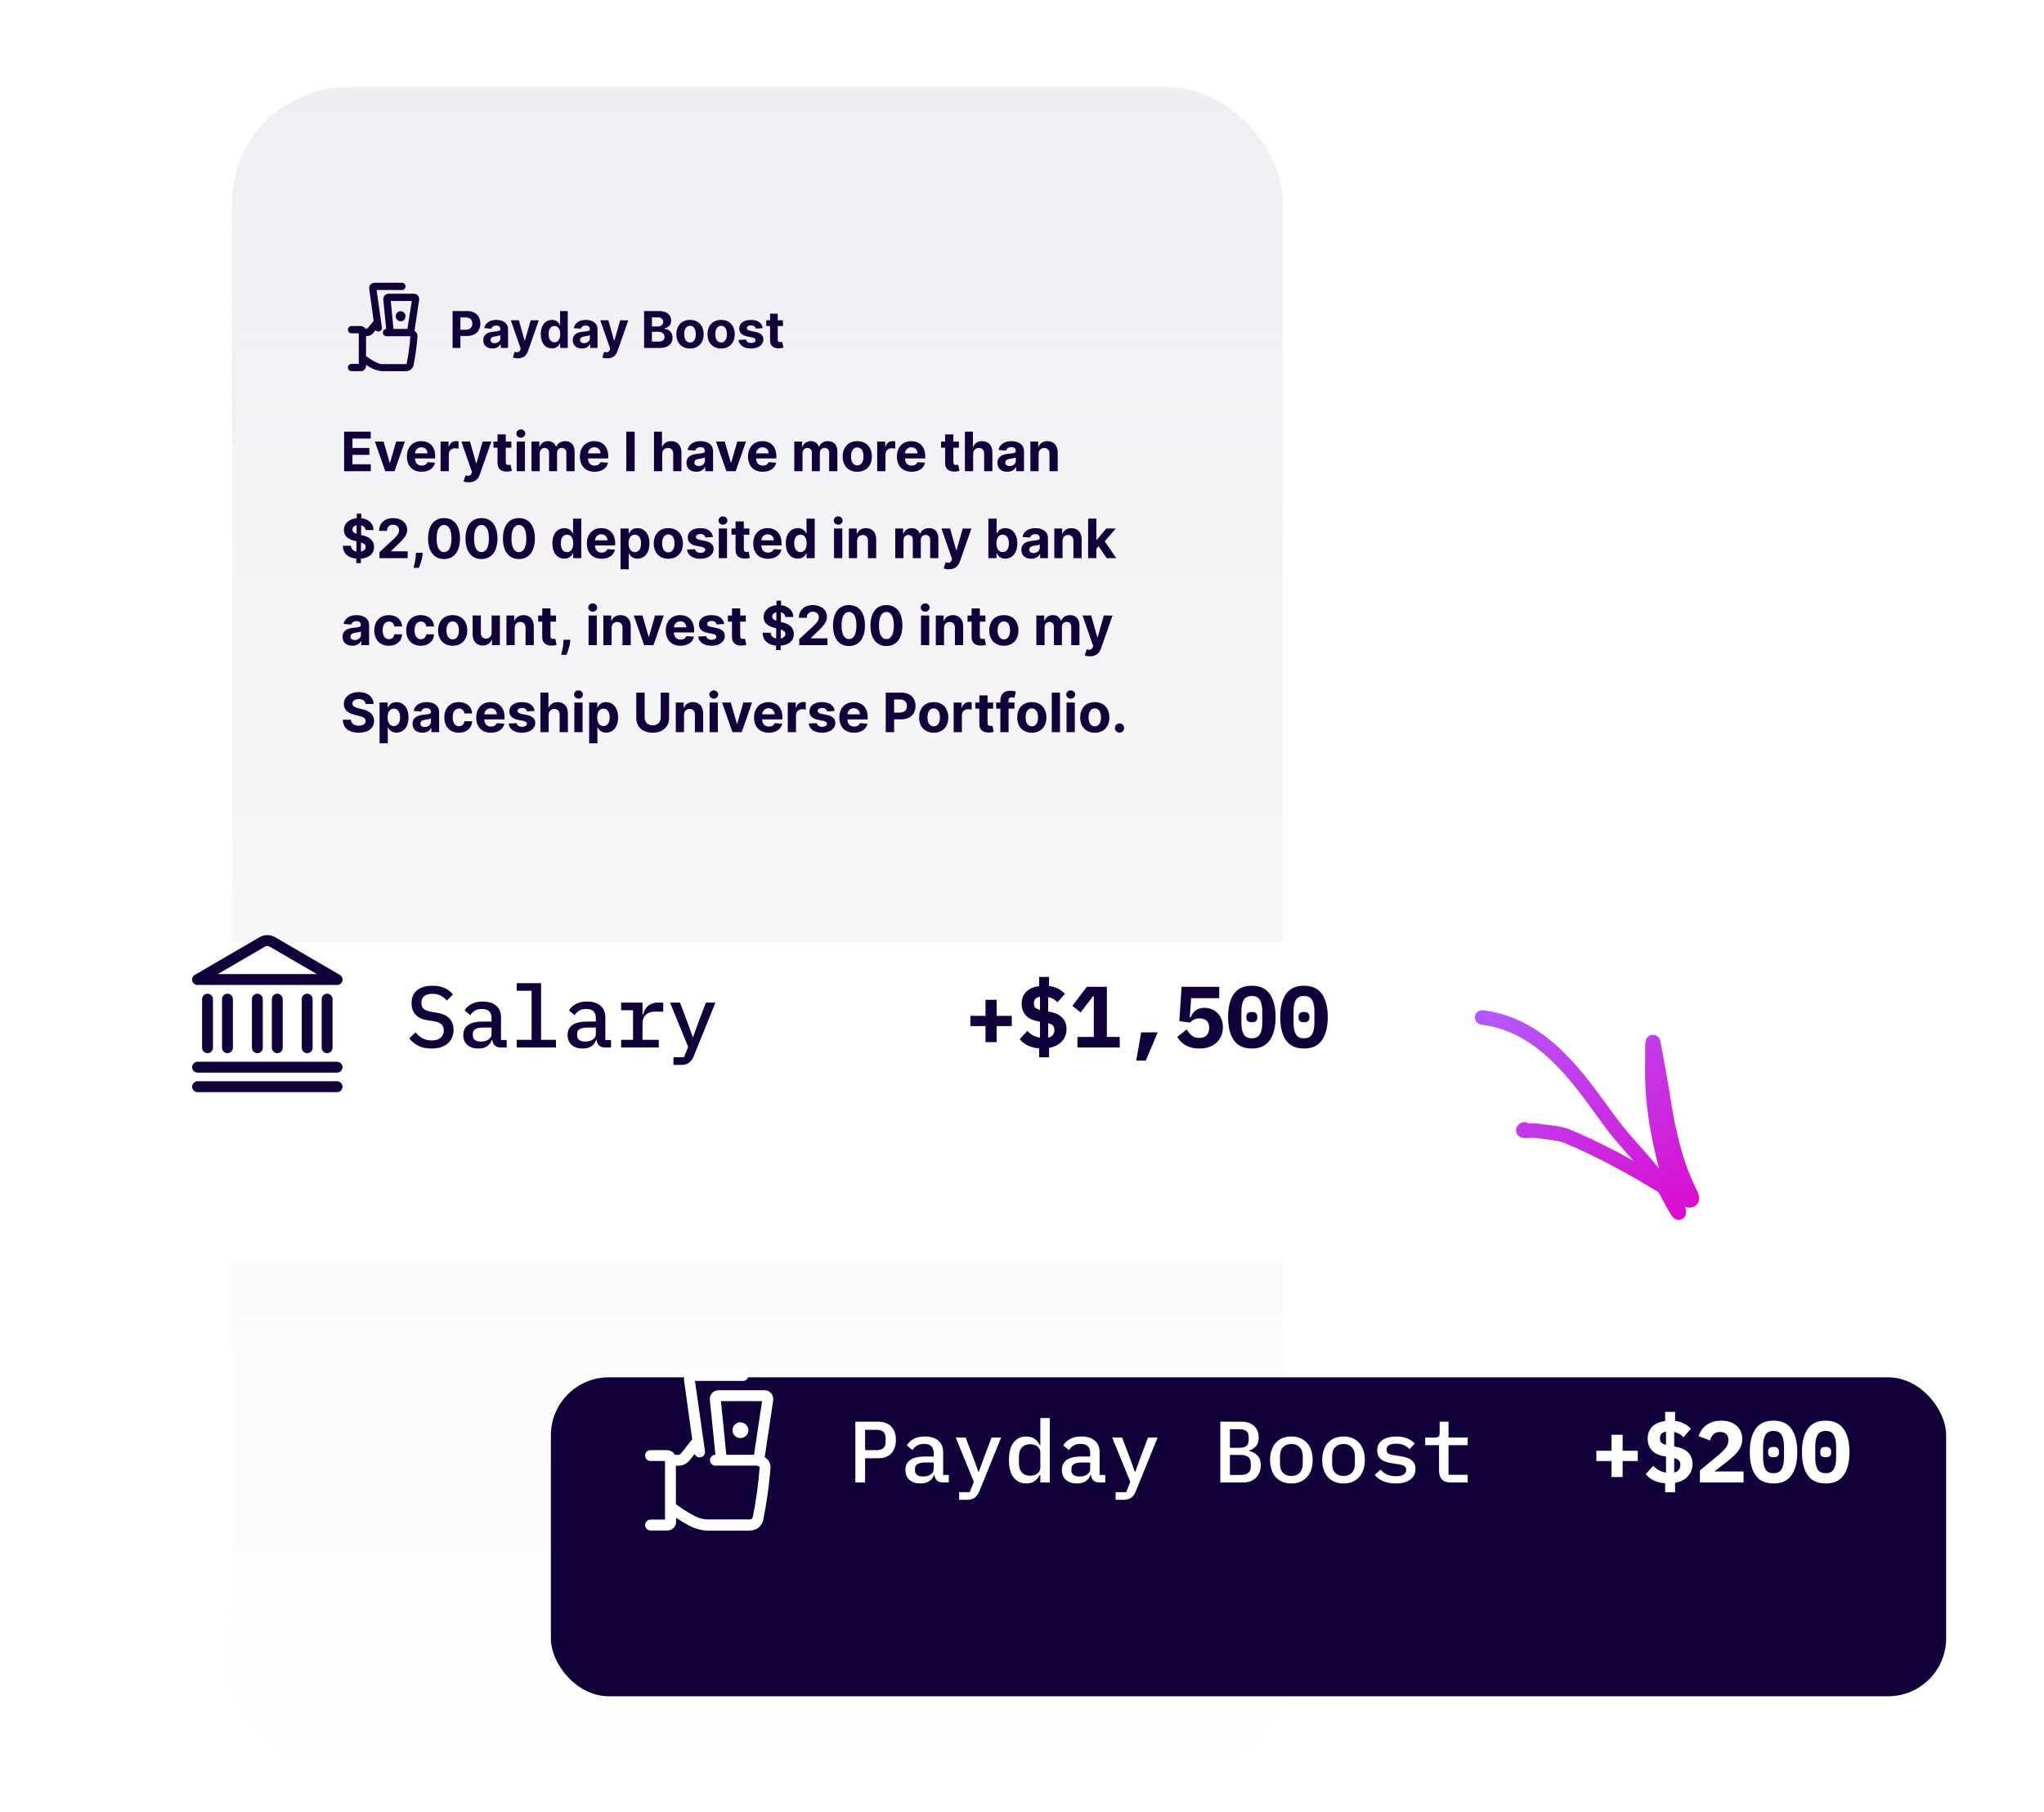 <svg
  width="564"
  height="500"
  viewBox="0 0 564 500"
  fill="none"
  xmlns="http://www.w3.org/2000/svg"
>
  <g clip-path="url(#clip0_362_1435)">
    <rect
      x="64"
      y="24"
      width="290"
      height="468"
      rx="32"
      fill="url(#paint0_linear_362_1435)"
    />
    <path
      d="M124.885 96H127.038V92.699H128.847C131.189 92.699 132.551 91.302 132.551 89.269C132.551 87.245 131.214 85.818 128.902 85.818H124.885V96ZM127.038 90.974V87.578H128.489C129.732 87.578 130.334 88.254 130.334 89.269C130.334 90.278 129.732 90.974 128.499 90.974H127.038ZM135.882 96.144C137.011 96.144 137.741 95.652 138.114 94.941H138.174V96H140.183V90.849C140.183 89.03 138.641 88.264 136.941 88.264C135.112 88.264 133.908 89.139 133.615 90.531L135.574 90.69C135.718 90.183 136.17 89.81 136.931 89.81C137.652 89.81 138.065 90.173 138.065 90.8V90.829C138.065 91.322 137.543 91.386 136.215 91.516C134.704 91.655 133.347 92.162 133.347 93.867C133.347 95.379 134.425 96.144 135.882 96.144ZM136.489 94.683C135.837 94.683 135.37 94.379 135.37 93.798C135.37 93.201 135.862 92.908 136.608 92.803C137.07 92.739 137.826 92.629 138.08 92.46V93.271C138.08 94.071 137.418 94.683 136.489 94.683ZM142.86 98.864C144.436 98.864 145.271 98.058 145.703 96.825L148.672 88.374L146.429 88.364L144.833 93.972H144.754L143.173 88.364H140.946L143.685 96.219L143.561 96.542C143.282 97.258 142.75 97.293 142.005 97.064L141.527 98.645C141.831 98.774 142.323 98.864 142.86 98.864ZM152.309 96.124C153.542 96.124 154.184 95.413 154.477 94.777H154.567V96H156.655V85.818H154.542V89.646H154.477C154.194 89.025 153.582 88.264 152.305 88.264C150.629 88.264 149.212 89.567 149.212 92.192C149.212 94.747 150.569 96.124 152.309 96.124ZM152.981 94.439C151.942 94.439 151.375 93.514 151.375 92.182C151.375 90.859 151.932 89.95 152.981 89.95C154.01 89.95 154.586 90.82 154.586 92.182C154.586 93.544 154 94.439 152.981 94.439ZM160.574 96.144C161.702 96.144 162.433 95.652 162.806 94.941H162.865V96H164.874V90.849C164.874 89.03 163.333 88.264 161.632 88.264C159.803 88.264 158.6 89.139 158.306 90.531L160.265 90.69C160.409 90.183 160.862 89.81 161.623 89.81C162.343 89.81 162.756 90.173 162.756 90.8V90.829C162.756 91.322 162.234 91.386 160.907 91.516C159.395 91.655 158.038 92.162 158.038 93.867C158.038 95.379 159.117 96.144 160.574 96.144ZM161.18 94.683C160.529 94.683 160.061 94.379 160.061 93.798C160.061 93.201 160.554 92.908 161.299 92.803C161.762 92.739 162.517 92.629 162.771 92.46V93.271C162.771 94.071 162.11 94.683 161.18 94.683ZM167.551 98.864C169.127 98.864 169.962 98.058 170.395 96.825L173.363 88.374L171.121 88.364L169.525 93.972H169.445L167.864 88.364H165.637L168.376 96.219L168.252 96.542C167.974 97.258 167.442 97.293 166.696 97.064L166.219 98.645C166.522 98.774 167.014 98.864 167.551 98.864ZM177.727 96H182.077C184.364 96 185.582 94.807 185.582 93.186C185.582 91.68 184.503 90.77 183.345 90.715V90.616C184.404 90.377 185.184 89.626 185.184 88.428C185.184 86.902 184.051 85.818 181.803 85.818H177.727V96ZM179.879 94.24V91.535H181.684C182.718 91.535 183.36 92.132 183.36 92.972C183.36 93.738 182.838 94.24 181.634 94.24H179.879ZM179.879 90.079V87.558H181.515C182.47 87.558 183.012 88.05 183.012 88.786C183.012 89.592 182.355 90.079 181.475 90.079H179.879ZM190.393 96.149C192.71 96.149 194.152 94.563 194.152 92.212C194.152 89.845 192.71 88.264 190.393 88.264C188.076 88.264 186.635 89.845 186.635 92.212C186.635 94.563 188.076 96.149 190.393 96.149ZM190.403 94.508C189.334 94.508 188.787 93.529 188.787 92.197C188.787 90.864 189.334 89.88 190.403 89.88C191.452 89.88 191.999 90.864 191.999 92.197C191.999 93.529 191.452 94.508 190.403 94.508ZM198.979 96.149C201.296 96.149 202.738 94.563 202.738 92.212C202.738 89.845 201.296 88.264 198.979 88.264C196.662 88.264 195.221 89.845 195.221 92.212C195.221 94.563 196.662 96.149 198.979 96.149ZM198.989 94.508C197.92 94.508 197.373 93.529 197.373 92.197C197.373 90.864 197.92 89.88 198.989 89.88C200.038 89.88 200.585 90.864 200.585 92.197C200.585 93.529 200.038 94.508 198.989 94.508ZM210.468 90.541C210.279 89.134 209.146 88.264 207.217 88.264C205.263 88.264 203.975 89.169 203.98 90.641C203.975 91.784 204.696 92.525 206.188 92.823L207.51 93.087C208.176 93.221 208.48 93.465 208.49 93.847C208.48 94.3 207.988 94.623 207.247 94.623C206.491 94.623 205.989 94.3 205.86 93.678L203.777 93.788C203.975 95.249 205.218 96.149 207.242 96.149C209.221 96.149 210.637 95.14 210.642 93.633C210.637 92.53 209.917 91.869 208.435 91.565L207.053 91.287C206.342 91.133 206.078 90.889 206.083 90.521C206.078 90.064 206.596 89.766 207.252 89.766C207.988 89.766 208.425 90.168 208.529 90.66L210.468 90.541ZM216.038 88.364H214.601V86.534H212.483V88.364H211.439V89.954H212.483V93.932C212.473 95.428 213.492 96.169 215.029 96.104C215.575 96.085 215.963 95.975 216.177 95.906L215.844 94.329C215.74 94.349 215.516 94.399 215.317 94.399C214.894 94.399 214.601 94.24 214.601 93.653V89.954H216.038V88.364Z"
      fill="#12003B"
    />
    <path
      d="M94.948 130H102.32V128.098H97.255V125.494H101.921V123.592H97.255V120.993H102.299V119.091H94.948V130ZM111.718 121.818H109.316L107.622 127.672H107.536L105.837 121.818H103.44L106.301 130H108.858L111.718 121.818ZM116.33 130.16C118.354 130.16 119.717 129.174 120.037 127.656L117.938 127.518C117.709 128.141 117.123 128.466 116.367 128.466C115.232 128.466 114.513 127.715 114.513 126.495V126.49H120.085V125.866C120.085 123.086 118.402 121.712 116.239 121.712C113.831 121.712 112.271 123.422 112.271 125.946C112.271 128.54 113.81 130.16 116.33 130.16ZM114.513 125.083C114.561 124.151 115.27 123.406 116.276 123.406C117.262 123.406 117.944 124.109 117.949 125.083H114.513ZM121.566 130H123.835V125.371C123.835 124.364 124.57 123.672 125.571 123.672C125.886 123.672 126.317 123.725 126.53 123.794V121.781C126.328 121.733 126.045 121.701 125.816 121.701C124.9 121.701 124.149 122.234 123.851 123.246H123.766V121.818H121.566V130ZM129.353 133.068C131.042 133.068 131.937 132.205 132.4 130.884L135.58 121.829L133.178 121.818L131.468 127.827H131.383L129.689 121.818H127.303L130.238 130.234L130.104 130.581C129.806 131.348 129.236 131.385 128.437 131.14L127.926 132.834C128.251 132.972 128.778 133.068 129.353 133.068ZM141.093 121.818H139.554V119.858H137.285V121.818H136.166V123.523H137.285V127.784C137.274 129.387 138.366 130.181 140.012 130.112C140.598 130.091 141.013 129.973 141.243 129.899L140.886 128.21C140.774 128.232 140.534 128.285 140.321 128.285C139.868 128.285 139.554 128.114 139.554 127.486V123.523H141.093V121.818ZM142.572 130H144.841V121.818H142.572V130ZM143.711 120.763C144.388 120.763 144.942 120.247 144.942 119.613C144.942 118.984 144.388 118.468 143.711 118.468C143.04 118.468 142.486 118.984 142.486 119.613C142.486 120.247 143.04 120.763 143.711 120.763ZM146.658 130H148.928V125.089C148.928 124.183 149.503 123.581 150.259 123.581C151.005 123.581 151.506 124.093 151.506 124.897V130H153.706V125.004C153.706 124.157 154.19 123.581 155.016 123.581C155.741 123.581 156.284 124.034 156.284 124.945V130H158.548V124.498C158.548 122.724 157.493 121.712 155.97 121.712C154.771 121.712 153.839 122.324 153.503 123.262H153.418C153.157 122.314 152.321 121.712 151.197 121.712C150.094 121.712 149.258 122.298 148.917 123.262H148.821V121.818H146.658V130ZM164.069 130.16C166.093 130.16 167.457 129.174 167.776 127.656L165.677 127.518C165.448 128.141 164.862 128.466 164.106 128.466C162.972 128.466 162.252 127.715 162.252 126.495V126.49H167.824V125.866C167.824 123.086 166.141 121.712 163.978 121.712C161.571 121.712 160.01 123.422 160.01 125.946C160.01 128.54 161.549 130.16 164.069 130.16ZM162.252 125.083C162.3 124.151 163.009 123.406 164.016 123.406C165.001 123.406 165.683 124.109 165.688 125.083H162.252ZM175.126 119.091H172.819V130H175.126V119.091ZM182.722 125.27C182.727 124.215 183.371 123.597 184.298 123.597C185.22 123.597 185.763 124.189 185.758 125.195V130H188.027V124.79C188.032 122.873 186.903 121.712 185.199 121.712C183.957 121.712 183.126 122.298 182.754 123.262H182.658V119.091H180.452V130H182.722V125.27ZM192.146 130.154C193.355 130.154 194.138 129.627 194.538 128.865H194.601V130H196.753V124.482C196.753 122.532 195.102 121.712 193.28 121.712C191.32 121.712 190.031 122.649 189.717 124.141L191.816 124.311C191.97 123.768 192.455 123.368 193.27 123.368C194.042 123.368 194.484 123.757 194.484 124.428V124.46C194.484 124.988 193.925 125.057 192.503 125.195C190.883 125.344 189.429 125.888 189.429 127.715C189.429 129.334 190.585 130.154 192.146 130.154ZM192.796 128.588C192.098 128.588 191.597 128.263 191.597 127.64C191.597 127.001 192.125 126.687 192.924 126.575C193.419 126.506 194.229 126.388 194.5 126.207V127.076C194.5 127.933 193.792 128.588 192.796 128.588ZM205.849 121.818H203.446L201.753 127.672H201.667L199.968 121.818H197.571L200.432 130H202.988L205.849 121.818ZM210.46 130.16C212.485 130.16 213.848 129.174 214.168 127.656L212.069 127.518C211.84 128.141 211.254 128.466 210.498 128.466C209.363 128.466 208.644 127.715 208.644 126.495V126.49H214.216V125.866C214.216 123.086 212.532 121.712 210.37 121.712C207.962 121.712 206.401 123.422 206.401 125.946C206.401 128.54 207.941 130.16 210.46 130.16ZM208.644 125.083C208.692 124.151 209.4 123.406 210.407 123.406C211.393 123.406 212.074 124.109 212.08 125.083H208.644ZM219.168 130H221.437V125.089C221.437 124.183 222.013 123.581 222.769 123.581C223.515 123.581 224.016 124.093 224.016 124.897V130H226.215V125.004C226.215 124.157 226.7 123.581 227.526 123.581C228.25 123.581 228.794 124.034 228.794 124.945V130H231.057V124.498C231.057 122.724 230.003 121.712 228.479 121.712C227.281 121.712 226.349 122.324 226.013 123.262H225.928C225.667 122.314 224.831 121.712 223.707 121.712C222.604 121.712 221.768 122.298 221.427 123.262H221.331V121.818H219.168V130ZM236.547 130.16C239.029 130.16 240.574 128.461 240.574 125.941C240.574 123.406 239.029 121.712 236.547 121.712C234.064 121.712 232.52 123.406 232.52 125.941C232.52 128.461 234.064 130.16 236.547 130.16ZM236.557 128.402C235.412 128.402 234.826 127.353 234.826 125.925C234.826 124.498 235.412 123.443 236.557 123.443C237.681 123.443 238.267 124.498 238.267 125.925C238.267 127.353 237.681 128.402 236.557 128.402ZM242.049 130H244.318V125.371C244.318 124.364 245.053 123.672 246.055 123.672C246.369 123.672 246.801 123.725 247.014 123.794V121.781C246.811 121.733 246.529 121.701 246.3 121.701C245.384 121.701 244.633 122.234 244.334 123.246H244.249V121.818H242.049V130ZM251.535 130.16C253.559 130.16 254.922 129.174 255.242 127.656L253.143 127.518C252.914 128.141 252.328 128.466 251.572 128.466C250.437 128.466 249.718 127.715 249.718 126.495V126.49H255.29V125.866C255.29 123.086 253.607 121.712 251.444 121.712C249.036 121.712 247.476 123.422 247.476 125.946C247.476 128.54 249.015 130.16 251.535 130.16ZM249.718 125.083C249.766 124.151 250.475 123.406 251.481 123.406C252.467 123.406 253.149 124.109 253.154 125.083H249.718ZM264.594 121.818H263.055V119.858H260.786V121.818H259.667V123.523H260.786V127.784C260.775 129.387 261.867 130.181 263.513 130.112C264.099 130.091 264.514 129.973 264.744 129.899L264.387 128.21C264.275 128.232 264.035 128.285 263.822 128.285C263.369 128.285 263.055 128.114 263.055 127.486V123.523H264.594V121.818ZM268.517 125.27C268.523 124.215 269.167 123.597 270.094 123.597C271.016 123.597 271.559 124.189 271.554 125.195V130H273.823V124.79C273.828 122.873 272.699 121.712 270.994 121.712C269.753 121.712 268.922 122.298 268.549 123.262H268.454V119.091H266.248V130H268.517V125.27ZM277.942 130.154C279.151 130.154 279.934 129.627 280.333 128.865H280.397V130H282.549V124.482C282.549 122.532 280.898 121.712 279.076 121.712C277.116 121.712 275.827 122.649 275.513 124.141L277.612 124.311C277.766 123.768 278.251 123.368 279.066 123.368C279.838 123.368 280.28 123.757 280.28 124.428V124.46C280.28 124.988 279.721 125.057 278.299 125.195C276.679 125.344 275.225 125.888 275.225 127.715C275.225 129.334 276.381 130.154 277.942 130.154ZM278.592 128.588C277.894 128.588 277.393 128.263 277.393 127.64C277.393 127.001 277.92 126.687 278.719 126.575C279.215 126.506 280.025 126.388 280.296 126.207V127.076C280.296 127.933 279.588 128.588 278.592 128.588ZM286.579 125.27C286.584 124.215 287.213 123.597 288.129 123.597C289.04 123.597 289.589 124.194 289.583 125.195V130H291.852V124.79C291.852 122.884 290.734 121.712 289.029 121.712C287.815 121.712 286.936 122.308 286.568 123.262H286.472V121.818H284.31V130H286.579V125.27ZM98.309 155.364H99.566L99.577 154.133C101.884 153.957 103.221 152.732 103.226 150.884C103.221 149.067 101.852 148.103 99.955 147.677L99.641 147.603L99.662 144.939C100.371 145.104 100.802 145.557 100.866 146.228H103.077C103.05 144.465 101.734 143.203 99.684 142.979L99.694 141.727H98.437L98.427 142.968C96.344 143.171 94.874 144.428 94.884 146.244C94.879 147.853 96.013 148.775 97.856 149.217L98.368 149.344L98.341 152.162C97.473 151.997 96.887 151.464 96.829 150.575H94.597C94.65 152.727 96.061 153.931 98.32 154.128L98.309 155.364ZM99.598 152.162L99.62 149.675C100.445 149.936 100.893 150.271 100.898 150.879C100.893 151.523 100.403 152.002 99.598 152.162ZM98.384 147.278C97.718 147.049 97.239 146.702 97.249 146.09C97.249 145.52 97.654 145.078 98.405 144.923L98.384 147.278ZM104.713 154H112.49V152.114H107.909V152.04L109.502 150.479C111.745 148.434 112.347 147.411 112.347 146.17C112.347 144.279 110.802 142.942 108.463 142.942C106.173 142.942 104.601 144.311 104.607 146.452H106.796C106.791 145.408 107.451 144.769 108.447 144.769C109.406 144.769 110.12 145.365 110.12 146.324C110.12 147.192 109.587 147.789 108.597 148.743L104.713 152.338V154ZM116.649 152.509H114.774L114.748 153.105C114.684 154.554 114.268 156.04 114.114 156.663H115.584C115.839 156.019 116.447 154.506 116.591 153.094L116.649 152.509ZM122.526 154.24C125.269 154.24 126.926 152.152 126.931 148.556C126.936 144.987 125.258 142.942 122.526 142.942C119.788 142.942 118.126 144.982 118.121 148.556C118.11 152.141 119.777 154.234 122.526 154.24ZM122.526 152.327C121.274 152.327 120.464 151.07 120.47 148.556C120.475 146.079 121.279 144.833 122.526 144.833C123.767 144.833 124.577 146.079 124.577 148.556C124.582 151.07 123.772 152.327 122.526 152.327ZM132.853 154.24C135.596 154.24 137.253 152.152 137.258 148.556C137.263 144.987 135.586 142.942 132.853 142.942C130.115 142.942 128.453 144.982 128.448 148.556C128.437 152.141 130.104 154.234 132.853 154.24ZM132.853 152.327C131.601 152.327 130.792 151.07 130.797 148.556C130.802 146.079 131.607 144.833 132.853 144.833C134.094 144.833 134.904 146.079 134.904 148.556C134.909 151.07 134.099 152.327 132.853 152.327ZM143.18 154.24C145.923 154.24 147.58 152.152 147.585 148.556C147.591 144.987 145.913 142.942 143.18 142.942C140.442 142.942 138.78 144.982 138.775 148.556C138.764 152.141 140.432 154.234 143.18 154.24ZM143.18 152.327C141.928 152.327 141.119 151.07 141.124 148.556C141.129 146.079 141.934 144.833 143.18 144.833C144.421 144.833 145.231 146.079 145.231 148.556C145.236 151.07 144.427 152.327 143.18 152.327ZM155.738 154.133C157.059 154.133 157.746 153.371 158.06 152.69H158.156V154H160.393V143.091H158.13V147.192H158.06C157.757 146.527 157.101 145.712 155.733 145.712C153.937 145.712 152.419 147.107 152.419 149.92C152.419 152.658 153.873 154.133 155.738 154.133ZM156.457 152.327C155.344 152.327 154.736 151.337 154.736 149.909C154.736 148.492 155.333 147.517 156.457 147.517C157.56 147.517 158.177 148.45 158.177 149.909C158.177 151.369 157.549 152.327 156.457 152.327ZM165.988 154.16C168.012 154.16 169.376 153.174 169.695 151.656L167.596 151.518C167.367 152.141 166.781 152.466 166.025 152.466C164.89 152.466 164.171 151.715 164.171 150.495V150.49H169.743V149.866C169.743 147.086 168.06 145.712 165.897 145.712C163.49 145.712 161.929 147.422 161.929 149.946C161.929 152.54 163.468 154.16 165.988 154.16ZM164.171 149.083C164.219 148.151 164.928 147.406 165.934 147.406C166.92 147.406 167.602 148.109 167.607 149.083H164.171ZM171.224 157.068H173.493V152.69H173.562C173.877 153.371 174.564 154.133 175.885 154.133C177.749 154.133 179.203 152.658 179.203 149.92C179.203 147.107 177.685 145.712 175.89 145.712C174.521 145.712 173.866 146.527 173.562 147.192H173.461V145.818H171.224V157.068ZM173.445 149.909C173.445 148.45 174.063 147.517 175.166 147.517C176.29 147.517 176.886 148.492 176.886 149.909C176.886 151.337 176.279 152.327 175.166 152.327C174.074 152.327 173.445 151.369 173.445 149.909ZM184.413 154.16C186.895 154.16 188.44 152.461 188.44 149.941C188.44 147.406 186.895 145.712 184.413 145.712C181.931 145.712 180.386 147.406 180.386 149.941C180.386 152.461 181.931 154.16 184.413 154.16ZM184.423 152.402C183.278 152.402 182.692 151.353 182.692 149.925C182.692 148.498 183.278 147.443 184.423 147.443C185.547 147.443 186.133 148.498 186.133 149.925C186.133 151.353 185.547 152.402 184.423 152.402ZM196.723 148.151C196.52 146.644 195.306 145.712 193.239 145.712C191.146 145.712 189.766 146.681 189.771 148.258C189.766 149.483 190.539 150.277 192.137 150.596L193.553 150.879C194.267 151.022 194.592 151.283 194.603 151.694C194.592 152.178 194.065 152.525 193.271 152.525C192.461 152.525 191.923 152.178 191.785 151.512L189.553 151.63C189.766 153.196 191.098 154.16 193.266 154.16C195.386 154.16 196.904 153.078 196.909 151.464C196.904 150.282 196.132 149.574 194.544 149.249L193.063 148.95C192.302 148.785 192.019 148.524 192.025 148.13C192.019 147.64 192.573 147.32 193.276 147.32C194.065 147.32 194.534 147.752 194.645 148.279L196.723 148.151ZM198.338 154H200.607V145.818H198.338V154ZM199.478 144.763C200.155 144.763 200.709 144.247 200.709 143.613C200.709 142.984 200.155 142.468 199.478 142.468C198.807 142.468 198.253 142.984 198.253 143.613C198.253 144.247 198.807 144.763 199.478 144.763ZM206.777 145.818H205.238V143.858H202.968V145.818H201.85V147.523H202.968V151.784C202.958 153.387 204.05 154.181 205.696 154.112C206.282 154.091 206.697 153.973 206.926 153.899L206.569 152.21C206.457 152.232 206.218 152.285 206.005 152.285C205.552 152.285 205.238 152.114 205.238 151.486V147.523H206.777V145.818ZM211.896 154.16C213.92 154.16 215.284 153.174 215.603 151.656L213.505 151.518C213.276 152.141 212.69 152.466 211.933 152.466C210.799 152.466 210.08 151.715 210.08 150.495V150.49H215.651V149.866C215.651 147.086 213.968 145.712 211.805 145.712C209.398 145.712 207.837 147.422 207.837 149.946C207.837 152.54 209.376 154.16 211.896 154.16ZM210.08 149.083C210.127 148.151 210.836 147.406 211.843 147.406C212.828 147.406 213.51 148.109 213.515 149.083H210.08ZM220.147 154.133C221.468 154.133 222.155 153.371 222.469 152.69H222.565V154H224.803V143.091H222.539V147.192H222.469C222.166 146.527 221.511 145.712 220.142 145.712C218.347 145.712 216.828 147.107 216.828 149.92C216.828 152.658 218.283 154.133 220.147 154.133ZM220.866 152.327C219.753 152.327 219.146 151.337 219.146 149.909C219.146 148.492 219.742 147.517 220.866 147.517C221.969 147.517 222.587 148.45 222.587 149.909C222.587 151.369 221.958 152.327 220.866 152.327ZM230.14 154H232.409V145.818H230.14V154ZM231.28 144.763C231.956 144.763 232.51 144.247 232.51 143.613C232.51 142.984 231.956 142.468 231.28 142.468C230.609 142.468 230.055 142.984 230.055 143.613C230.055 144.247 230.609 144.763 231.28 144.763ZM236.496 149.27C236.501 148.215 237.13 147.597 238.046 147.597C238.957 147.597 239.506 148.194 239.5 149.195V154H241.769V148.79C241.769 146.884 240.651 145.712 238.946 145.712C237.732 145.712 236.853 146.308 236.485 147.262H236.389V145.818H234.227V154H236.496V149.27ZM247.03 154H249.299V149.089C249.299 148.183 249.874 147.581 250.63 147.581C251.376 147.581 251.877 148.093 251.877 148.897V154H254.077V149.004C254.077 148.157 254.562 147.581 255.387 147.581C256.112 147.581 256.655 148.034 256.655 148.945V154H258.919V148.498C258.919 146.724 257.864 145.712 256.341 145.712C255.142 145.712 254.21 146.324 253.874 147.262H253.789C253.528 146.314 252.692 145.712 251.568 145.712C250.465 145.712 249.629 146.298 249.288 147.262H249.192V145.818H247.03V154ZM261.819 157.068C263.508 157.068 264.403 156.205 264.866 154.884L268.046 145.829L265.644 145.818L263.934 151.827H263.849L262.155 145.818H259.768L262.703 154.234L262.57 154.581C262.272 155.348 261.702 155.385 260.903 155.14L260.392 156.834C260.717 156.972 261.244 157.068 261.819 157.068ZM272.722 154H274.959V152.69H275.06C275.374 153.371 276.061 154.133 277.382 154.133C279.247 154.133 280.701 152.658 280.701 149.92C280.701 147.107 279.183 145.712 277.388 145.712C276.019 145.712 275.364 146.527 275.06 147.192H274.991V143.091H272.722V154ZM274.943 149.909C274.943 148.45 275.561 147.517 276.663 147.517C277.787 147.517 278.384 148.492 278.384 149.909C278.384 151.337 277.777 152.327 276.663 152.327C275.571 152.327 274.943 151.369 274.943 149.909ZM284.548 154.154C285.757 154.154 286.54 153.627 286.94 152.865H287.004V154H289.156V148.482C289.156 146.532 287.505 145.712 285.683 145.712C283.723 145.712 282.434 146.649 282.119 148.141L284.218 148.311C284.372 147.768 284.857 147.368 285.672 147.368C286.445 147.368 286.887 147.757 286.887 148.428V148.46C286.887 148.988 286.327 149.057 284.905 149.195C283.286 149.344 281.832 149.888 281.832 151.715C281.832 153.334 282.987 154.154 284.548 154.154ZM285.198 152.588C284.5 152.588 284 152.263 284 151.64C284 151.001 284.527 150.687 285.326 150.575C285.821 150.506 286.631 150.388 286.903 150.207V151.076C286.903 151.933 286.194 152.588 285.198 152.588ZM293.185 149.27C293.191 148.215 293.819 147.597 294.736 147.597C295.646 147.597 296.195 148.194 296.19 149.195V154H298.459V148.79C298.459 146.884 297.34 145.712 295.636 145.712C294.421 145.712 293.542 146.308 293.175 147.262H293.079V145.818H290.916V154H293.185V149.27ZM300.247 154H302.517V151.401L303.129 150.703L305.361 154H308.019L304.828 149.36L307.865 145.818H305.26L302.639 148.924H302.517V143.091H300.247V154ZM97.239 178.154C98.448 178.154 99.231 177.627 99.63 176.865H99.694V178H101.846V172.482C101.846 170.532 100.195 169.712 98.373 169.712C96.413 169.712 95.124 170.649 94.81 172.141L96.908 172.311C97.063 171.768 97.548 171.368 98.363 171.368C99.135 171.368 99.577 171.757 99.577 172.428V172.46C99.577 172.988 99.018 173.057 97.596 173.195C95.976 173.344 94.522 173.888 94.522 175.715C94.522 177.334 95.678 178.154 97.239 178.154ZM97.888 176.588C97.191 176.588 96.69 176.263 96.69 175.64C96.69 175.001 97.217 174.687 98.016 174.575C98.512 174.506 99.321 174.388 99.593 174.207V175.076C99.593 175.933 98.885 176.588 97.888 176.588ZM107.303 178.16C109.482 178.16 110.851 176.881 110.958 175.001H108.816C108.683 175.875 108.108 176.365 107.33 176.365C106.27 176.365 105.583 175.475 105.583 173.909C105.583 172.364 106.275 171.48 107.33 171.48C108.161 171.48 108.694 172.029 108.816 172.844H110.958C110.862 170.953 109.429 169.712 107.293 169.712C104.811 169.712 103.276 171.432 103.276 173.941C103.276 176.429 104.784 178.16 107.303 178.16ZM116.107 178.16C118.286 178.16 119.655 176.881 119.761 175.001H117.62C117.487 175.875 116.911 176.365 116.134 176.365C115.074 176.365 114.387 175.475 114.387 173.909C114.387 172.364 115.079 171.48 116.134 171.48C116.965 171.48 117.497 172.029 117.62 172.844H119.761C119.665 170.953 118.233 169.712 116.097 169.712C113.614 169.712 112.08 171.432 112.08 173.941C112.08 176.429 113.588 178.16 116.107 178.16ZM124.911 178.16C127.393 178.16 128.938 176.461 128.938 173.941C128.938 171.406 127.393 169.712 124.911 169.712C122.429 169.712 120.884 171.406 120.884 173.941C120.884 176.461 122.429 178.16 124.911 178.16ZM124.922 176.402C123.776 176.402 123.19 175.353 123.19 173.925C123.19 172.498 123.776 171.443 124.922 171.443C126.045 171.443 126.631 172.498 126.631 173.925C126.631 175.353 126.045 176.402 124.922 176.402ZM135.66 174.516C135.665 175.614 134.914 176.189 134.099 176.189C133.242 176.189 132.688 175.587 132.683 174.623V169.818H130.413V175.028C130.419 176.94 131.537 178.107 133.183 178.107C134.414 178.107 135.298 177.473 135.665 176.514H135.751V178H137.929V169.818H135.66V174.516ZM142.014 173.27C142.019 172.215 142.647 171.597 143.564 171.597C144.475 171.597 145.023 172.194 145.018 173.195V178H147.287V172.79C147.287 170.884 146.168 169.712 144.464 169.712C143.249 169.712 142.37 170.308 142.003 171.262H141.907V169.818H139.744V178H142.014V173.27ZM153.427 169.818H151.888V167.858H149.619V169.818H148.5V171.523H149.619V175.784C149.608 177.387 150.7 178.181 152.346 178.112C152.932 178.091 153.347 177.973 153.577 177.899L153.22 176.21C153.108 176.232 152.868 176.285 152.655 176.285C152.202 176.285 151.888 176.114 151.888 175.486V171.523H153.427V169.818ZM157.372 176.509H155.497L155.47 177.105C155.406 178.554 154.991 180.04 154.836 180.663H156.306C156.562 180.019 157.169 178.506 157.313 177.094L157.372 176.509ZM162.406 178H164.675V169.818H162.406V178ZM163.545 168.763C164.222 168.763 164.776 168.247 164.776 167.613C164.776 166.984 164.222 166.468 163.545 166.468C162.874 166.468 162.32 166.984 162.32 167.613C162.32 168.247 162.874 168.763 163.545 168.763ZM168.762 173.27C168.767 172.215 169.396 171.597 170.312 171.597C171.223 171.597 171.771 172.194 171.766 173.195V178H174.035V172.79C174.035 170.884 172.916 169.712 171.212 169.712C169.997 169.712 169.119 170.308 168.751 171.262H168.655V169.818H166.492V178H168.762V173.27ZM183.158 169.818H180.756L179.062 175.672H178.977L177.278 169.818H174.881L177.741 178H180.298L183.158 169.818ZM187.77 178.16C189.794 178.16 191.158 177.174 191.477 175.656L189.379 175.518C189.15 176.141 188.564 176.466 187.807 176.466C186.673 176.466 185.954 175.715 185.954 174.495V174.49H191.525V173.866C191.525 171.086 189.842 169.712 187.679 169.712C185.272 169.712 183.711 171.422 183.711 173.946C183.711 176.54 185.25 178.16 187.77 178.16ZM185.954 173.083C186.002 172.151 186.71 171.406 187.717 171.406C188.702 171.406 189.384 172.109 189.389 173.083H185.954ZM199.814 172.151C199.611 170.644 198.397 169.712 196.33 169.712C194.237 169.712 192.857 170.681 192.862 172.258C192.857 173.483 193.629 174.277 195.227 174.596L196.644 174.879C197.358 175.022 197.683 175.283 197.694 175.694C197.683 176.178 197.156 176.525 196.362 176.525C195.552 176.525 195.014 176.178 194.876 175.512L192.644 175.63C192.857 177.196 194.189 178.16 196.357 178.16C198.477 178.16 199.995 177.078 200 175.464C199.995 174.282 199.222 173.574 197.635 173.249L196.154 172.95C195.392 172.785 195.11 172.524 195.116 172.13C195.11 171.64 195.664 171.32 196.367 171.32C197.156 171.32 197.624 171.752 197.736 172.279L199.814 172.151ZM205.781 169.818H204.241V167.858H201.972V169.818H200.854V171.523H201.972V175.784C201.962 177.387 203.054 178.181 204.7 178.112C205.286 178.091 205.701 177.973 205.93 177.899L205.573 176.21C205.461 176.232 205.222 176.285 205.009 176.285C204.556 176.285 204.241 176.114 204.241 175.486V171.523H205.781V169.818ZM214.134 179.364H215.392L215.402 178.133C217.709 177.957 219.046 176.732 219.051 174.884C219.046 173.067 217.677 172.103 215.78 171.677L215.466 171.603L215.487 168.939C216.196 169.104 216.627 169.557 216.691 170.228H218.902C218.875 168.465 217.56 167.203 215.509 166.979L215.519 165.727H214.262L214.252 166.968C212.169 167.171 210.699 168.428 210.709 170.244C210.704 171.853 211.839 172.775 213.682 173.217L214.193 173.344L214.166 176.162C213.298 175.997 212.712 175.464 212.654 174.575H210.422C210.475 176.727 211.887 177.931 214.145 178.128L214.134 179.364ZM215.424 176.162L215.445 173.675C216.271 173.936 216.718 174.271 216.723 174.879C216.718 175.523 216.228 176.002 215.424 176.162ZM214.209 171.278C213.543 171.049 213.064 170.702 213.074 170.09C213.074 169.52 213.479 169.078 214.23 168.923L214.209 171.278ZM220.539 178H228.316V176.114H223.735V176.04L225.327 174.479C227.57 172.434 228.172 171.411 228.172 170.17C228.172 168.279 226.627 166.942 224.289 166.942C221.998 166.942 220.427 168.311 220.432 170.452H222.621C222.616 169.408 223.276 168.769 224.273 168.769C225.231 168.769 225.945 169.365 225.945 170.324C225.945 171.192 225.412 171.789 224.422 172.743L220.539 176.338V178ZM234.264 178.24C237.007 178.24 238.664 176.152 238.669 172.556C238.675 168.987 236.997 166.942 234.264 166.942C231.526 166.942 229.864 168.982 229.859 172.556C229.848 176.141 231.516 178.234 234.264 178.24ZM234.264 176.327C233.012 176.327 232.203 175.07 232.208 172.556C232.213 170.079 233.018 168.833 234.264 168.833C235.505 168.833 236.315 170.079 236.315 172.556C236.32 175.07 235.511 176.327 234.264 176.327ZM244.591 178.24C247.335 178.24 248.991 176.152 248.996 172.556C249.002 168.987 247.324 166.942 244.591 166.942C241.853 166.942 240.191 168.982 240.186 172.556C240.175 176.141 241.843 178.234 244.591 178.24ZM244.591 176.327C243.339 176.327 242.53 175.07 242.535 172.556C242.54 170.079 243.345 168.833 244.591 168.833C245.832 168.833 246.642 170.079 246.642 172.556C246.647 175.07 245.838 176.327 244.591 176.327ZM254.134 178H256.403V169.818H254.134V178ZM255.274 168.763C255.95 168.763 256.504 168.247 256.504 167.613C256.504 166.984 255.95 166.468 255.274 166.468C254.603 166.468 254.049 166.984 254.049 167.613C254.049 168.247 254.603 168.763 255.274 168.763ZM260.49 173.27C260.495 172.215 261.124 171.597 262.04 171.597C262.951 171.597 263.5 172.194 263.494 173.195V178H265.764V172.79C265.764 170.884 264.645 169.712 262.94 169.712C261.726 169.712 260.847 170.308 260.479 171.262H260.384V169.818H258.221V178H260.49V173.27ZM271.904 169.818H270.365V167.858H268.095V169.818H266.977V171.523H268.095V175.784C268.085 177.387 269.177 178.181 270.823 178.112C271.409 178.091 271.824 177.973 272.053 177.899L271.696 176.21C271.584 176.232 271.345 176.285 271.132 176.285C270.679 176.285 270.365 176.114 270.365 175.486V171.523H271.904V169.818ZM276.991 178.16C279.473 178.16 281.018 176.461 281.018 173.941C281.018 171.406 279.473 169.712 276.991 169.712C274.509 169.712 272.964 171.406 272.964 173.941C272.964 176.461 274.509 178.16 276.991 178.16ZM277.002 176.402C275.856 176.402 275.27 175.353 275.27 173.925C275.27 172.498 275.856 171.443 277.002 171.443C278.126 171.443 278.711 172.498 278.711 173.925C278.711 175.353 278.126 176.402 277.002 176.402ZM285.965 178H288.234V173.089C288.234 172.183 288.81 171.581 289.566 171.581C290.312 171.581 290.812 172.093 290.812 172.897V178H293.012V173.004C293.012 172.157 293.497 171.581 294.323 171.581C295.047 171.581 295.59 172.034 295.59 172.945V178H297.854V172.498C297.854 170.724 296.8 169.712 295.276 169.712C294.078 169.712 293.146 170.324 292.81 171.262H292.725C292.464 170.314 291.627 169.712 290.503 169.712C289.401 169.712 288.565 170.298 288.224 171.262H288.128V169.818H285.965V178ZM300.755 181.068C302.443 181.068 303.338 180.205 303.802 178.884L306.982 169.829L304.579 169.818L302.869 175.827H302.784L301.09 169.818H298.704L301.639 178.234L301.506 178.581C301.207 179.348 300.638 179.385 299.839 179.14L299.327 180.834C299.652 180.972 300.179 181.068 300.755 181.068ZM100.866 194.228H103.077C103.045 192.284 101.447 190.942 99.018 190.942C96.626 190.942 94.874 192.263 94.884 194.244C94.879 195.853 96.013 196.775 97.856 197.217L99.044 197.515C100.232 197.803 100.893 198.143 100.898 198.879C100.893 199.678 100.136 200.221 98.965 200.221C97.766 200.221 96.903 199.667 96.829 198.575H94.597C94.655 200.935 96.344 202.154 98.991 202.154C101.654 202.154 103.221 200.881 103.226 198.884C103.221 197.067 101.852 196.103 99.955 195.677L98.975 195.443C98.027 195.224 97.233 194.873 97.249 194.09C97.249 193.387 97.873 192.87 99.002 192.87C100.104 192.87 100.781 193.371 100.866 194.228ZM104.735 205.068H107.004V200.69H107.073C107.387 201.371 108.074 202.133 109.396 202.133C111.26 202.133 112.714 200.658 112.714 197.92C112.714 195.107 111.196 193.712 109.401 193.712C108.032 193.712 107.377 194.527 107.073 195.192H106.972V193.818H104.735V205.068ZM106.956 197.909C106.956 196.45 107.574 195.517 108.676 195.517C109.8 195.517 110.397 196.492 110.397 197.909C110.397 199.337 109.79 200.327 108.676 200.327C107.584 200.327 106.956 199.369 106.956 197.909ZM116.56 202.154C117.769 202.154 118.552 201.627 118.952 200.865H119.016V202H121.168V196.482C121.168 194.532 119.516 193.712 117.695 193.712C115.734 193.712 114.445 194.649 114.131 196.141L116.23 196.311C116.384 195.768 116.869 195.368 117.684 195.368C118.456 195.368 118.898 195.757 118.898 196.428V196.46C118.898 196.988 118.339 197.057 116.917 197.195C115.297 197.344 113.843 197.888 113.843 199.715C113.843 201.334 114.999 202.154 116.56 202.154ZM117.21 200.588C116.512 200.588 116.011 200.263 116.011 199.64C116.011 199.001 116.539 198.687 117.338 198.575C117.833 198.506 118.643 198.388 118.914 198.207V199.076C118.914 199.933 118.206 200.588 117.21 200.588ZM126.625 202.16C128.803 202.16 130.172 200.881 130.279 199.001H128.138C128.004 199.875 127.429 200.365 126.651 200.365C125.591 200.365 124.904 199.475 124.904 197.909C124.904 196.364 125.597 195.48 126.651 195.48C127.482 195.48 128.015 196.029 128.138 196.844H130.279C130.183 194.953 128.75 193.712 126.614 193.712C124.132 193.712 122.598 195.432 122.598 197.941C122.598 200.429 124.105 202.16 126.625 202.16ZM135.46 202.16C137.485 202.16 138.848 201.174 139.168 199.656L137.069 199.518C136.84 200.141 136.254 200.466 135.498 200.466C134.363 200.466 133.644 199.715 133.644 198.495V198.49H139.216V197.866C139.216 195.086 137.532 193.712 135.37 193.712C132.962 193.712 131.401 195.422 131.401 197.946C131.401 200.54 132.941 202.16 135.46 202.16ZM133.644 197.083C133.692 196.151 134.4 195.406 135.407 195.406C136.393 195.406 137.074 196.109 137.08 197.083H133.644ZM147.504 196.151C147.302 194.644 146.087 193.712 144.02 193.712C141.927 193.712 140.547 194.681 140.553 196.258C140.547 197.483 141.32 198.277 142.918 198.596L144.335 198.879C145.048 199.022 145.373 199.283 145.384 199.694C145.373 200.178 144.846 200.525 144.052 200.525C143.243 200.525 142.705 200.178 142.566 199.512L140.334 199.63C140.547 201.196 141.879 202.16 144.047 202.16C146.167 202.16 147.685 201.078 147.691 199.464C147.685 198.282 146.913 197.574 145.325 197.249L143.845 196.95C143.083 196.785 142.801 196.524 142.806 196.13C142.801 195.64 143.355 195.32 144.058 195.32C144.846 195.32 145.315 195.752 145.427 196.279L147.504 196.151ZM151.389 197.27C151.394 196.215 152.038 195.597 152.965 195.597C153.887 195.597 154.43 196.189 154.425 197.195V202H156.694V196.79C156.699 194.873 155.57 193.712 153.866 193.712C152.624 193.712 151.793 194.298 151.421 195.262H151.325V191.091H149.119V202H151.389V197.27ZM158.48 202H160.749V193.818H158.48V202ZM159.62 192.763C160.296 192.763 160.85 192.247 160.85 191.613C160.85 190.984 160.296 190.468 159.62 190.468C158.949 190.468 158.395 190.984 158.395 191.613C158.395 192.247 158.949 192.763 159.62 192.763ZM162.567 205.068H164.836V200.69H164.905C165.219 201.371 165.907 202.133 167.228 202.133C169.092 202.133 170.546 200.658 170.546 197.92C170.546 195.107 169.028 193.712 167.233 193.712C165.864 193.712 165.209 194.527 164.905 195.192H164.804V193.818H162.567V205.068ZM164.788 197.909C164.788 196.45 165.406 195.517 166.508 195.517C167.632 195.517 168.229 196.492 168.229 197.909C168.229 199.337 167.622 200.327 166.508 200.327C165.416 200.327 164.788 199.369 164.788 197.909ZM182.311 191.091V197.978C182.311 199.225 181.438 200.125 180.096 200.125C178.759 200.125 177.88 199.225 177.88 197.978V191.091H175.573V198.175C175.573 200.562 177.374 202.154 180.096 202.154C182.807 202.154 184.618 200.562 184.618 198.175V191.091H182.311ZM188.742 197.27C188.747 196.215 189.376 195.597 190.292 195.597C191.203 195.597 191.752 196.194 191.746 197.195V202H194.016V196.79C194.016 194.884 192.897 193.712 191.192 193.712C189.978 193.712 189.099 194.308 188.731 195.262H188.636V193.818H186.473V202H188.742V197.27ZM195.804 202H198.073V193.818H195.804V202ZM196.944 192.763C197.62 192.763 198.174 192.247 198.174 191.613C198.174 190.984 197.62 190.468 196.944 190.468C196.273 190.468 195.719 190.984 195.719 191.613C195.719 192.247 196.273 192.763 196.944 192.763ZM207.519 193.818H205.116L203.422 199.672H203.337L201.638 193.818H199.241L202.101 202H204.658L207.519 193.818ZM212.13 202.16C214.154 202.16 215.518 201.174 215.838 199.656L213.739 199.518C213.51 200.141 212.924 200.466 212.168 200.466C211.033 200.466 210.314 199.715 210.314 198.495V198.49H215.886V197.866C215.886 195.086 214.202 193.712 212.04 193.712C209.632 193.712 208.071 195.422 208.071 197.946C208.071 200.54 209.611 202.16 212.13 202.16ZM210.314 197.083C210.362 196.151 211.07 195.406 212.077 195.406C213.062 195.406 213.744 196.109 213.75 197.083H210.314ZM217.366 202H219.636V197.371C219.636 196.364 220.371 195.672 221.372 195.672C221.686 195.672 222.118 195.725 222.331 195.794V193.781C222.129 193.733 221.846 193.701 221.617 193.701C220.701 193.701 219.95 194.234 219.652 195.246H219.566V193.818H217.366V202ZM230.312 196.151C230.109 194.644 228.895 193.712 226.828 193.712C224.735 193.712 223.355 194.681 223.36 196.258C223.355 197.483 224.127 198.277 225.725 198.596L227.142 198.879C227.856 199.022 228.181 199.283 228.192 199.694C228.181 200.178 227.654 200.525 226.86 200.525C226.05 200.525 225.512 200.178 225.374 199.512L223.142 199.63C223.355 201.196 224.687 202.16 226.855 202.16C228.975 202.16 230.493 201.078 230.498 199.464C230.493 198.282 229.72 197.574 228.133 197.249L226.652 196.95C225.891 196.785 225.608 196.524 225.614 196.13C225.608 195.64 226.162 195.32 226.865 195.32C227.654 195.32 228.122 195.752 228.234 196.279L230.312 196.151ZM235.656 202.16C237.68 202.16 239.044 201.174 239.363 199.656L237.264 199.518C237.035 200.141 236.449 200.466 235.693 200.466C234.558 200.466 233.839 199.715 233.839 198.495V198.49H239.411V197.866C239.411 195.086 237.728 193.712 235.565 193.712C233.157 193.712 231.597 195.422 231.597 197.946C231.597 200.54 233.136 202.16 235.656 202.16ZM233.839 197.083C233.887 196.151 234.596 195.406 235.602 195.406C236.588 195.406 237.27 196.109 237.275 197.083H233.839ZM244.406 202H246.713V198.463H248.652C251.16 198.463 252.62 196.966 252.62 194.788C252.62 192.62 251.187 191.091 248.71 191.091H244.406V202ZM246.713 196.615V192.977H248.268C249.6 192.977 250.244 193.701 250.244 194.788C250.244 195.869 249.6 196.615 248.279 196.615H246.713ZM257.64 202.16C260.123 202.16 261.667 200.461 261.667 197.941C261.667 195.406 260.123 193.712 257.64 193.712C255.158 193.712 253.613 195.406 253.613 197.941C253.613 200.461 255.158 202.16 257.64 202.16ZM257.651 200.402C256.506 200.402 255.92 199.353 255.92 197.925C255.92 196.498 256.506 195.443 257.651 195.443C258.775 195.443 259.361 196.498 259.361 197.925C259.361 199.353 258.775 200.402 257.651 200.402ZM263.143 202H265.412V197.371C265.412 196.364 266.147 195.672 267.149 195.672C267.463 195.672 267.894 195.725 268.107 195.794V193.781C267.905 193.733 267.623 193.701 267.394 193.701C266.477 193.701 265.726 194.234 265.428 195.246H265.343V193.818H263.143V202ZM274.043 193.818H272.503V191.858H270.234V193.818H269.115V195.523H270.234V199.784C270.223 201.387 271.315 202.181 272.961 202.112C273.547 202.091 273.963 201.973 274.192 201.899L273.835 200.21C273.723 200.232 273.483 200.285 273.27 200.285C272.817 200.285 272.503 200.114 272.503 199.486V195.523H274.043V193.818ZM279.921 193.818H278.296V193.27C278.296 192.716 278.52 192.391 279.186 192.391C279.457 192.391 279.734 192.449 279.915 192.508L280.315 190.803C280.032 190.718 279.409 190.58 278.711 190.58C277.172 190.58 276.027 191.448 276.027 193.227V193.818H274.871V195.523H276.027V202H278.296V195.523H279.921V193.818ZM284.711 202.16C287.193 202.16 288.738 200.461 288.738 197.941C288.738 195.406 287.193 193.712 284.711 193.712C282.228 193.712 280.684 195.406 280.684 197.941C280.684 200.461 282.228 202.16 284.711 202.16ZM284.721 200.402C283.576 200.402 282.99 199.353 282.99 197.925C282.99 196.498 283.576 195.443 284.721 195.443C285.845 195.443 286.431 196.498 286.431 197.925C286.431 199.353 285.845 200.402 284.721 200.402ZM292.482 191.091H290.213V202H292.482V191.091ZM294.3 202H296.569V193.818H294.3V202ZM295.44 192.763C296.116 192.763 296.67 192.247 296.67 191.613C296.67 190.984 296.116 190.468 295.44 190.468C294.769 190.468 294.215 190.984 294.215 191.613C294.215 192.247 294.769 192.763 295.44 192.763ZM302.084 202.16C304.566 202.16 306.111 200.461 306.111 197.941C306.111 195.406 304.566 193.712 302.084 193.712C299.601 193.712 298.057 195.406 298.057 197.941C298.057 200.461 299.601 202.16 302.084 202.16ZM302.094 200.402C300.949 200.402 300.363 199.353 300.363 197.925C300.363 196.498 300.949 195.443 302.094 195.443C303.218 195.443 303.804 196.498 303.804 197.925C303.804 199.353 303.218 200.402 302.094 200.402ZM308.913 202.138C309.594 202.138 310.186 201.569 310.191 200.86C310.186 200.162 309.594 199.592 308.913 199.592C308.209 199.592 307.629 200.162 307.634 200.86C307.629 201.569 308.209 202.138 308.913 202.138Z"
      fill="#12003B"
    />
    <path
      d="M111.83 86.72C111.724 86.474 111.551 86.262 111.33 86.11C111.107 85.955 110.842 85.871 110.57 85.87H110.4C110.09 85.909 109.802 86.05 109.58 86.27C109.451 86.402 109.349 86.558 109.28 86.73C109.211 86.902 109.177 87.085 109.18 87.27C109.187 87.54 109.272 87.803 109.425 88.026C109.577 88.25 109.791 88.425 110.04 88.53C110.205 88.599 110.382 88.633 110.56 88.63H110.83C111.097 88.579 111.342 88.446 111.53 88.25C111.701 88.042 111.806 87.788 111.83 87.52C111.91 87.259 111.91 86.981 111.83 86.72ZM111.83 86.72C111.724 86.474 111.551 86.262 111.33 86.11C111.107 85.955 110.842 85.871 110.57 85.87H110.4C110.09 85.909 109.802 86.05 109.58 86.27C109.451 86.402 109.349 86.558 109.28 86.73C109.211 86.902 109.177 87.085 109.18 87.27C109.187 87.54 109.272 87.803 109.425 88.026C109.577 88.25 109.791 88.425 110.04 88.53C110.205 88.599 110.382 88.633 110.56 88.63H110.83C111.097 88.579 111.342 88.446 111.53 88.25C111.701 88.042 111.806 87.788 111.83 87.52C111.91 87.259 111.91 86.981 111.83 86.72ZM111.83 86.72C111.724 86.474 111.551 86.262 111.33 86.11C111.107 85.955 110.842 85.871 110.57 85.87H110.4C110.09 85.909 109.802 86.05 109.58 86.27C109.451 86.402 109.349 86.558 109.28 86.73C109.211 86.902 109.177 87.085 109.18 87.27C109.187 87.54 109.272 87.803 109.425 88.026C109.577 88.25 109.791 88.425 110.04 88.53C110.205 88.599 110.382 88.633 110.56 88.63H110.83C111.097 88.579 111.342 88.446 111.53 88.25C111.701 88.042 111.806 87.788 111.83 87.52C111.91 87.259 111.91 86.981 111.83 86.72ZM115.63 82.12C115.567 81.911 115.461 81.717 115.32 81.55C115.176 81.388 114.998 81.258 114.8 81.17C114.604 81.086 114.393 81.042 114.18 81.04H107.26C107.049 81.026 106.837 81.071 106.65 81.17C106.452 81.25 106.274 81.373 106.13 81.53C105.995 81.69 105.89 81.873 105.82 82.07C105.76 82.271 105.74 82.481 105.76 82.69L106.56 90.77C106.295 90.795 106.05 90.925 105.881 91.13C105.711 91.335 105.63 91.6 105.655 91.865C105.68 92.13 105.81 92.375 106.015 92.544C106.22 92.714 106.485 92.795 106.75 92.77H112.68C112.803 92.756 112.927 92.756 113.05 92.77C113.118 92.783 113.183 92.81 113.24 92.85C113.052 95.308 112.718 97.752 112.24 100.17C112.207 100.268 112.163 100.362 112.11 100.45C111.954 100.465 111.796 100.465 111.64 100.45H105.36C104.95 100.45 103.72 100.22 101 98.24V92.75H101.22C101.567 92.74 101.908 92.654 102.22 92.5C102.531 92.344 102.804 92.122 103.02 91.85L103.63 91.1C103.723 91.212 103.839 91.302 103.97 91.364C104.102 91.426 104.245 91.459 104.39 91.46H104.54C104.67 91.441 104.795 91.395 104.908 91.328C105.02 91.26 105.119 91.17 105.197 91.064C105.275 90.958 105.331 90.838 105.362 90.71C105.394 90.583 105.4 90.45 105.38 90.32L105.14 88.67V88.61L103.91 80.01H110.91C111.175 80.01 111.43 79.905 111.617 79.717C111.805 79.53 111.91 79.275 111.91 79.01C111.91 78.745 111.805 78.49 111.617 78.303C111.43 78.115 111.175 78.01 110.91 78.01H103.38C103.156 78.011 102.935 78.059 102.73 78.15C102.531 78.242 102.354 78.375 102.21 78.54C102.065 78.71 101.956 78.907 101.89 79.12C101.84 79.334 101.84 79.556 101.89 79.77L103.1 88.55L101.45 90.55C101.413 90.597 101.365 90.635 101.31 90.66H101.18H100.77C100.721 90.572 100.661 90.491 100.59 90.42C100.45 90.265 100.275 90.145 100.08 90.07C99.895 89.997 99.699 89.959 99.5 89.96H97C96.735 89.96 96.48 90.065 96.293 90.253C96.105 90.44 96 90.695 96 90.96C96 91.225 96.105 91.48 96.293 91.667C96.48 91.855 96.735 91.96 97 91.96H99V100.41H97C96.735 100.41 96.48 100.515 96.293 100.703C96.105 100.89 96 101.145 96 101.41C96 101.675 96.105 101.93 96.293 102.117C96.48 102.305 96.735 102.41 97 102.41H99.52C99.708 102.413 99.895 102.379 100.07 102.31C100.265 102.23 100.442 102.111 100.59 101.96C100.736 101.809 100.849 101.628 100.92 101.43C100.986 101.258 101.013 101.074 101 100.89V100.63C102.264 101.61 103.771 102.226 105.36 102.41H111.64C112.199 102.487 112.766 102.352 113.231 102.032C113.695 101.712 114.023 101.23 114.15 100.68C114.154 100.64 114.154 100.6 114.15 100.56C114.663 97.964 115.017 95.339 115.21 92.7C115.188 92.411 115.101 92.13 114.956 91.879C114.81 91.628 114.61 91.413 114.37 91.25L115.64 82.8C115.678 82.573 115.664 82.341 115.6 82.12H115.63ZM113.63 83.04L112.42 90.75H108.57L107.83 83.04H113.63Z"
      fill="#12003B"
    />
    <g filter="url(#filter0_dd_362_1435)">
      <rect x="28" y="236" width="363" height="88" rx="16" fill="white" />
    </g>
    <path
      d="M119.056 289.288C117.6 289.288 116.376 289.032 115.384 288.52C114.392 288.008 113.576 287.328 112.936 286.48L114.664 284.824C115.304 285.592 115.984 286.16 116.704 286.528C117.424 286.88 118.24 287.056 119.152 287.056C120.208 287.056 121.016 286.816 121.576 286.336C122.152 285.856 122.44 285.168 122.44 284.272C122.44 283.552 122.232 283 121.816 282.616C121.4 282.216 120.688 281.928 119.68 281.752L117.856 281.464C117.056 281.336 116.384 281.128 115.84 280.84C115.296 280.536 114.856 280.184 114.52 279.784C114.184 279.368 113.936 278.912 113.776 278.416C113.632 277.904 113.56 277.368 113.56 276.808C113.56 275.224 114.072 274.024 115.096 273.208C116.12 272.376 117.528 271.96 119.32 271.96C120.648 271.96 121.776 272.176 122.704 272.608C123.648 273.024 124.408 273.616 124.984 274.384L123.304 276.064C122.84 275.504 122.288 275.056 121.648 274.72C121.024 274.368 120.248 274.192 119.32 274.192C118.328 274.192 117.568 274.408 117.04 274.84C116.528 275.256 116.272 275.872 116.272 276.688C116.272 277.376 116.472 277.92 116.872 278.32C117.288 278.704 118.016 278.984 119.056 279.16L120.832 279.472C122.336 279.744 123.432 280.296 124.12 281.128C124.808 281.944 125.152 282.944 125.152 284.128C125.152 284.896 125.016 285.6 124.744 286.24C124.488 286.88 124.096 287.424 123.568 287.872C123.056 288.32 122.416 288.672 121.648 288.928C120.896 289.168 120.032 289.288 119.056 289.288ZM138.199 289C137.447 289 136.879 288.808 136.495 288.424C136.127 288.04 135.903 287.536 135.823 286.912H135.703C135.463 287.664 135.023 288.248 134.383 288.664C133.759 289.08 132.959 289.288 131.983 289.288C130.719 289.288 129.711 288.96 128.959 288.304C128.207 287.632 127.831 286.712 127.831 285.544C127.831 284.344 128.271 283.432 129.151 282.808C130.047 282.168 131.415 281.848 133.255 281.848H135.631V280.888C135.631 279.208 134.743 278.368 132.967 278.368C132.167 278.368 131.519 278.528 131.023 278.848C130.527 279.152 130.111 279.56 129.775 280.072L128.215 278.8C128.567 278.128 129.159 277.552 129.991 277.072C130.823 276.576 131.895 276.328 133.207 276.328C134.775 276.328 136.007 276.704 136.903 277.456C137.799 278.208 138.247 279.296 138.247 280.72V286.936H139.807V289H138.199ZM132.727 287.368C133.575 287.368 134.271 287.176 134.815 286.792C135.359 286.408 135.631 285.912 135.631 285.304V283.504H133.303C131.415 283.504 130.471 284.072 130.471 285.208V285.688C130.471 286.248 130.671 286.672 131.071 286.96C131.471 287.232 132.023 287.368 132.727 287.368ZM142.581 286.888H146.685V273.352H142.581V271.24H149.301V286.888H153.405V289H142.581V286.888ZM166.98 289C166.228 289 165.66 288.808 165.276 288.424C164.908 288.04 164.684 287.536 164.604 286.912H164.484C164.244 287.664 163.804 288.248 163.164 288.664C162.54 289.08 161.74 289.288 160.764 289.288C159.5 289.288 158.492 288.96 157.74 288.304C156.988 287.632 156.612 286.712 156.612 285.544C156.612 284.344 157.052 283.432 157.932 282.808C158.828 282.168 160.196 281.848 162.036 281.848H164.412V280.888C164.412 279.208 163.524 278.368 161.748 278.368C160.948 278.368 160.3 278.528 159.804 278.848C159.308 279.152 158.892 279.56 158.556 280.072L156.996 278.8C157.348 278.128 157.94 277.552 158.772 277.072C159.604 276.576 160.676 276.328 161.988 276.328C163.556 276.328 164.788 276.704 165.684 277.456C166.58 278.208 167.028 279.296 167.028 280.72V286.936H168.588V289H166.98ZM161.508 287.368C162.356 287.368 163.052 287.176 163.596 286.792C164.14 286.408 164.412 285.912 164.412 285.304V283.504H162.084C160.196 283.504 159.252 284.072 159.252 285.208V285.688C159.252 286.248 159.452 286.672 159.852 286.96C160.252 287.232 160.804 287.368 161.508 287.368ZM171.387 286.888H174.675V278.728H171.387V276.616H177.291V279.904H177.435C177.547 279.472 177.707 279.056 177.915 278.656C178.123 278.256 178.387 277.912 178.707 277.624C179.027 277.32 179.419 277.08 179.883 276.904C180.347 276.712 180.891 276.616 181.515 276.616H183.003V279.112H180.555C179.595 279.112 178.811 279.4 178.203 279.976C177.595 280.536 177.291 281.296 177.291 282.256V286.888H181.779V289H171.387V286.888ZM194.777 276.616H197.417L191.417 291.4C191.097 292.2 190.673 292.8 190.145 293.2C189.633 293.6 188.889 293.8 187.913 293.8H185.825V291.688H188.753L189.881 288.832L184.889 276.616H187.625L189.593 281.8L191.129 286.048H191.273L192.809 281.8L194.777 276.616Z"
      fill="#12003B"
    />
    <path
      d="M271.93 287.512V283.096H267.754V280.264H271.93V275.848H275.002V280.264H279.178V283.096H275.002V287.512H271.93ZM286.728 289.24C285.528 289.144 284.472 288.88 283.56 288.448C282.664 288 281.936 287.416 281.376 286.696L283.464 284.416C283.976 284.96 284.52 285.384 285.096 285.688C285.688 285.992 286.312 286.192 286.968 286.288V281.872L286.416 281.776C284.88 281.504 283.744 280.944 283.008 280.096C282.272 279.232 281.904 278.184 281.904 276.952C281.904 275.592 282.32 274.488 283.152 273.64C283.984 272.792 285.176 272.264 286.728 272.056V269.536H289.464V272.032C290.472 272.16 291.328 272.416 292.032 272.8C292.752 273.184 293.352 273.656 293.832 274.216L291.768 276.52C291.096 275.784 290.248 275.304 289.224 275.08V279.088L289.776 279.184C291.312 279.472 292.448 280.032 293.184 280.864C293.92 281.68 294.288 282.696 294.288 283.912C294.288 284.568 294.176 285.184 293.952 285.76C293.744 286.336 293.432 286.848 293.016 287.296C292.616 287.744 292.112 288.128 291.504 288.448C290.912 288.752 290.232 288.976 289.464 289.12V291.712H286.728V289.24ZM285.288 276.832C285.288 277.344 285.416 277.736 285.672 278.008C285.944 278.264 286.376 278.472 286.968 278.632V275.008C286.376 275.104 285.944 275.304 285.672 275.608C285.416 275.912 285.288 276.32 285.288 276.832ZM290.928 284.152C290.928 283.608 290.792 283.2 290.52 282.928C290.248 282.656 289.816 282.448 289.224 282.304V286.264C289.8 286.136 290.224 285.896 290.496 285.544C290.784 285.176 290.928 284.712 290.928 284.152ZM297.303 289V286.096H301.815V274.864H301.599L298.191 279.328L295.887 277.528L299.895 272.248H305.415V286.096H308.967V289H297.303ZM314.886 284.824H319.446L316.158 292.624H313.518L314.886 284.824ZM336.428 275.392H328.676L328.292 280.696H328.508C328.684 280.312 328.884 279.96 329.108 279.64C329.332 279.304 329.596 279.024 329.9 278.8C330.204 278.56 330.556 278.376 330.956 278.248C331.356 278.12 331.812 278.056 332.324 278.056C333.012 278.056 333.66 278.176 334.268 278.416C334.892 278.656 335.436 279.008 335.9 279.472C336.38 279.92 336.756 280.48 337.028 281.152C337.3 281.808 337.436 282.552 337.436 283.384C337.436 284.232 337.292 285.016 337.004 285.736C336.716 286.456 336.292 287.08 335.732 287.608C335.188 288.136 334.508 288.552 333.692 288.856C332.876 289.144 331.948 289.288 330.908 289.288C330.092 289.288 329.364 289.2 328.724 289.024C328.084 288.848 327.516 288.616 327.02 288.328C326.54 288.024 326.116 287.68 325.748 287.296C325.396 286.896 325.092 286.488 324.836 286.072L327.452 284.008C327.644 284.328 327.844 284.632 328.052 284.92C328.276 285.208 328.524 285.464 328.796 285.688C329.084 285.896 329.396 286.064 329.732 286.192C330.084 286.304 330.484 286.36 330.932 286.36C331.828 286.36 332.5 286.12 332.948 285.64C333.412 285.144 333.644 284.488 333.644 283.672V283.48C333.644 282.696 333.412 282.08 332.948 281.632C332.484 281.184 331.844 280.96 331.028 280.96C330.356 280.96 329.796 281.096 329.348 281.368C328.916 281.624 328.588 281.88 328.364 282.136L325.412 281.728L326.036 272.248H336.428V275.392ZM345.419 289.288C343.179 289.288 341.523 288.528 340.451 287.008C339.395 285.488 338.867 283.36 338.867 280.624C338.867 277.888 339.395 275.76 340.451 274.24C341.523 272.72 343.179 271.96 345.419 271.96C347.659 271.96 349.307 272.72 350.363 274.24C351.435 275.76 351.971 277.888 351.971 280.624C351.971 283.36 351.435 285.488 350.363 287.008C349.307 288.528 347.659 289.288 345.419 289.288ZM345.419 286.456C346.491 286.456 347.235 286.08 347.651 285.328C348.083 284.576 348.299 283.528 348.299 282.184V279.064C348.299 277.72 348.083 276.672 347.651 275.92C347.235 275.168 346.491 274.792 345.419 274.792C344.347 274.792 343.595 275.168 343.163 275.92C342.747 276.672 342.539 277.72 342.539 279.064V282.184C342.539 283.528 342.747 284.576 343.163 285.328C343.595 286.08 344.347 286.456 345.419 286.456ZM345.419 282.04C344.859 282.04 344.467 281.928 344.243 281.704C344.035 281.48 343.931 281.208 343.931 280.888V280.36C343.931 280.04 344.035 279.768 344.243 279.544C344.467 279.32 344.859 279.208 345.419 279.208C345.979 279.208 346.363 279.32 346.571 279.544C346.795 279.768 346.907 280.04 346.907 280.36V280.888C346.907 281.208 346.795 281.48 346.571 281.704C346.363 281.928 345.979 282.04 345.419 282.04ZM359.809 289.288C357.569 289.288 355.913 288.528 354.841 287.008C353.785 285.488 353.257 283.36 353.257 280.624C353.257 277.888 353.785 275.76 354.841 274.24C355.913 272.72 357.569 271.96 359.809 271.96C362.049 271.96 363.697 272.72 364.753 274.24C365.825 275.76 366.361 277.888 366.361 280.624C366.361 283.36 365.825 285.488 364.753 287.008C363.697 288.528 362.049 289.288 359.809 289.288ZM359.809 286.456C360.881 286.456 361.625 286.08 362.041 285.328C362.473 284.576 362.689 283.528 362.689 282.184V279.064C362.689 277.72 362.473 276.672 362.041 275.92C361.625 275.168 360.881 274.792 359.809 274.792C358.737 274.792 357.985 275.168 357.553 275.92C357.137 276.672 356.929 277.72 356.929 279.064V282.184C356.929 283.528 357.137 284.576 357.553 285.328C357.985 286.08 358.737 286.456 359.809 286.456ZM359.809 282.04C359.249 282.04 358.857 281.928 358.633 281.704C358.425 281.48 358.321 281.208 358.321 280.888V280.36C358.321 280.04 358.425 279.768 358.633 279.544C358.857 279.32 359.249 279.208 359.809 279.208C360.369 279.208 360.753 279.32 360.961 279.544C361.185 279.768 361.297 280.04 361.297 280.36V280.888C361.297 281.208 361.185 281.48 360.961 281.704C360.753 281.928 360.369 282.04 359.809 282.04Z"
      fill="#12003B"
    />
    <path
      fill-rule="evenodd"
      clip-rule="evenodd"
      d="M53.012 299.82C53.012 299.422 53.17 299.041 53.452 298.759C53.733 298.478 54.114 298.32 54.512 298.32H93.012C93.41 298.32 93.792 298.478 94.073 298.759C94.354 299.041 94.512 299.422 94.512 299.82C94.512 300.218 94.354 300.599 94.073 300.881C93.792 301.162 93.41 301.32 93.012 301.32H54.512C54.114 301.32 53.733 301.162 53.452 300.881C53.17 300.599 53.012 300.218 53.012 299.82ZM53.012 294.44C53.012 294.042 53.17 293.661 53.452 293.379C53.733 293.098 54.114 292.94 54.512 292.94H93.012C93.41 292.94 93.792 293.098 94.073 293.379C94.354 293.661 94.512 294.042 94.512 294.44C94.512 294.838 94.354 295.219 94.073 295.501C93.792 295.782 93.41 295.94 93.012 295.94H54.512C54.114 295.94 53.733 295.782 53.452 295.501C53.17 295.219 53.012 294.838 53.012 294.44ZM57.262 274.16C57.655 274.16 58.032 274.314 58.312 274.589C58.593 274.864 58.754 275.237 58.762 275.63V289.07C58.762 289.267 58.723 289.462 58.648 289.644C58.573 289.826 58.462 289.991 58.323 290.131C58.184 290.27 58.018 290.38 57.836 290.456C57.654 290.531 57.459 290.57 57.262 290.57C57.065 290.57 56.87 290.531 56.688 290.456C56.506 290.38 56.341 290.27 56.202 290.131C56.062 289.991 55.952 289.826 55.876 289.644C55.801 289.462 55.762 289.267 55.762 289.07V275.63C55.77 275.237 55.932 274.864 56.212 274.589C56.492 274.314 56.87 274.16 57.262 274.16ZM62.762 274.16C63.16 274.16 63.542 274.318 63.823 274.599C64.104 274.881 64.262 275.262 64.262 275.66V289.07C64.262 289.267 64.223 289.462 64.148 289.644C64.073 289.826 63.962 289.991 63.823 290.131C63.684 290.27 63.518 290.38 63.336 290.456C63.154 290.531 62.959 290.57 62.762 290.57C62.565 290.57 62.37 290.531 62.188 290.456C62.006 290.38 61.841 290.27 61.702 290.131C61.562 289.991 61.452 289.826 61.376 289.644C61.301 289.462 61.262 289.267 61.262 289.07V275.63C61.27 275.237 61.432 274.864 61.712 274.589C61.992 274.314 62.37 274.16 62.762 274.16ZM71.012 274.16C71.41 274.16 71.792 274.318 72.073 274.599C72.354 274.881 72.512 275.262 72.512 275.66V289.07C72.512 289.468 72.354 289.849 72.073 290.131C71.792 290.412 71.41 290.57 71.012 290.57C70.614 290.57 70.233 290.412 69.952 290.131C69.67 289.849 69.512 289.468 69.512 289.07V275.63C69.52 275.237 69.682 274.864 69.962 274.589C70.243 274.314 70.62 274.16 71.012 274.16ZM76.512 274.16C76.91 274.16 77.292 274.318 77.573 274.599C77.854 274.881 78.012 275.262 78.012 275.66V289.07C78.012 289.468 77.854 289.849 77.573 290.131C77.292 290.412 76.91 290.57 76.512 290.57C76.114 290.57 75.733 290.412 75.452 290.131C75.17 289.849 75.012 289.468 75.012 289.07V275.63C75.02 275.237 75.182 274.864 75.462 274.589C75.743 274.314 76.12 274.16 76.512 274.16ZM84.762 274.16C85.16 274.16 85.542 274.318 85.823 274.599C86.104 274.881 86.262 275.262 86.262 275.66V289.07C86.262 289.468 86.104 289.849 85.823 290.131C85.542 290.412 85.16 290.57 84.762 290.57C84.364 290.57 83.983 290.412 83.702 290.131C83.42 289.849 83.262 289.468 83.262 289.07V275.63C83.27 275.237 83.432 274.864 83.712 274.589C83.993 274.314 84.37 274.16 84.762 274.16ZM90.262 274.16C90.66 274.16 91.042 274.318 91.323 274.599C91.604 274.881 91.762 275.262 91.762 275.66V289.07C91.762 289.468 91.604 289.849 91.323 290.131C91.042 290.412 90.66 290.57 90.262 290.57C89.864 290.57 89.483 290.412 89.202 290.131C88.92 289.849 88.762 289.468 88.762 289.07V275.63C88.77 275.237 88.932 274.864 89.212 274.589C89.493 274.314 89.87 274.16 90.262 274.16ZM73.762 261C73.518 260.999 73.278 261.068 73.072 261.2L60.082 268.75H87.442L74.492 261.23C74.278 261.08 74.023 261 73.762 261ZM71.502 258.64C72.182 258.222 72.964 258 73.762 258C74.56 258 75.343 258.222 76.022 258.64L93.762 268.96C94.052 269.122 94.279 269.376 94.407 269.681C94.536 269.987 94.559 270.327 94.473 270.647C94.387 270.967 94.197 271.25 93.932 271.449C93.668 271.649 93.344 271.755 93.012 271.75H54.512C54.181 271.755 53.857 271.649 53.592 271.449C53.328 271.25 53.137 270.967 53.051 270.647C52.965 270.327 52.988 269.987 53.117 269.681C53.246 269.376 53.473 269.122 53.762 268.96L71.502 258.64Z"
      fill="#12003B"
    />
    <g filter="url(#filter1_dd_362_1435)">
      <rect x="150" y="356" width="385" height="88" rx="16" fill="#12003B" />
    </g>
    <path
      d="M236.016 409V392.248H242.28C243.88 392.248 245.096 392.696 245.928 393.592C246.776 394.488 247.2 395.72 247.2 397.288C247.2 398.856 246.776 400.088 245.928 400.984C245.096 401.88 243.88 402.328 242.28 402.328H238.704V409H236.016ZM238.704 400.096H241.872C243.536 400.096 244.368 399.328 244.368 397.792V396.76C244.368 395.24 243.536 394.48 241.872 394.48H238.704V400.096ZM260.199 409C259.447 409 258.879 408.808 258.495 408.424C258.127 408.04 257.903 407.536 257.823 406.912H257.703C257.463 407.664 257.023 408.248 256.383 408.664C255.759 409.08 254.959 409.288 253.983 409.288C252.719 409.288 251.711 408.96 250.959 408.304C250.207 407.632 249.831 406.712 249.831 405.544C249.831 404.344 250.271 403.432 251.151 402.808C252.047 402.168 253.415 401.848 255.255 401.848H257.631V400.888C257.631 399.208 256.743 398.368 254.967 398.368C254.167 398.368 253.519 398.528 253.023 398.848C252.527 399.152 252.111 399.56 251.775 400.072L250.215 398.8C250.567 398.128 251.159 397.552 251.991 397.072C252.823 396.576 253.895 396.328 255.207 396.328C256.775 396.328 258.007 396.704 258.903 397.456C259.799 398.208 260.247 399.296 260.247 400.72V406.936H261.807V409H260.199ZM254.727 407.368C255.575 407.368 256.271 407.176 256.815 406.792C257.359 406.408 257.631 405.912 257.631 405.304V403.504H255.303C253.415 403.504 252.471 404.072 252.471 405.208V405.688C252.471 406.248 252.671 406.672 253.071 406.96C253.471 407.232 254.023 407.368 254.727 407.368ZM273.605 396.616H276.245L270.245 411.4C269.925 412.2 269.501 412.8 268.973 413.2C268.461 413.6 267.717 413.8 266.741 413.8H264.653V411.688H267.581L268.709 408.832L263.717 396.616H266.453L268.421 401.8L269.957 406.048H270.101L271.637 401.8L273.605 396.616ZM287.06 406.888H286.916C286.548 407.64 286.06 408.232 285.452 408.664C284.844 409.08 284.084 409.288 283.172 409.288C281.716 409.288 280.556 408.744 279.692 407.656C278.828 406.568 278.396 404.952 278.396 402.808C278.396 400.664 278.828 399.048 279.692 397.96C280.556 396.872 281.716 396.328 283.172 396.328C284.084 396.328 284.844 396.544 285.452 396.976C286.06 397.392 286.548 397.976 286.916 398.728H287.06V391.24H289.676V409H287.06V406.888ZM284.252 407.152C284.636 407.152 284.996 407.104 285.332 407.008C285.668 406.912 285.964 406.768 286.22 406.576C286.476 406.384 286.676 406.152 286.82 405.88C286.98 405.592 287.06 405.256 287.06 404.872V400.744C287.06 400.36 286.98 400.032 286.82 399.76C286.676 399.472 286.476 399.232 286.22 399.04C285.964 398.848 285.668 398.704 285.332 398.608C284.996 398.512 284.636 398.464 284.252 398.464C283.26 398.464 282.492 398.768 281.948 399.376C281.42 399.984 281.156 400.792 281.156 401.8V403.816C281.156 404.824 281.42 405.632 281.948 406.24C282.492 406.848 283.26 407.152 284.252 407.152ZM303.371 409C302.619 409 302.051 408.808 301.667 408.424C301.299 408.04 301.075 407.536 300.995 406.912H300.875C300.635 407.664 300.195 408.248 299.555 408.664C298.931 409.08 298.131 409.288 297.155 409.288C295.891 409.288 294.883 408.96 294.131 408.304C293.379 407.632 293.003 406.712 293.003 405.544C293.003 404.344 293.443 403.432 294.323 402.808C295.219 402.168 296.587 401.848 298.427 401.848H300.803V400.888C300.803 399.208 299.915 398.368 298.139 398.368C297.339 398.368 296.691 398.528 296.195 398.848C295.699 399.152 295.283 399.56 294.947 400.072L293.387 398.8C293.739 398.128 294.331 397.552 295.163 397.072C295.995 396.576 297.067 396.328 298.379 396.328C299.947 396.328 301.179 396.704 302.075 397.456C302.971 398.208 303.419 399.296 303.419 400.72V406.936H304.979V409H303.371ZM297.898 407.368C298.747 407.368 299.443 407.176 299.987 406.792C300.531 406.408 300.803 405.912 300.803 405.304V403.504H298.475C296.587 403.504 295.643 404.072 295.643 405.208V405.688C295.643 406.248 295.843 406.672 296.243 406.96C296.643 407.232 297.195 407.368 297.898 407.368ZM316.777 396.616H319.417L313.417 411.4C313.097 412.2 312.673 412.8 312.145 413.2C311.633 413.6 310.889 413.8 309.913 413.8H307.825V411.688H310.753L311.881 408.832L306.889 396.616H309.625L311.593 401.8L313.129 406.048H313.273L314.809 401.8L316.777 396.616ZM336.726 392.248H342.51C344.03 392.248 345.206 392.64 346.038 393.424C346.886 394.208 347.31 395.28 347.31 396.64C347.31 397.616 347.07 398.392 346.59 398.968C346.11 399.544 345.462 399.952 344.646 400.192V400.312C345.622 400.536 346.406 400.968 346.998 401.608C347.59 402.232 347.886 403.12 347.886 404.272C347.886 404.96 347.774 405.592 347.55 406.168C347.326 406.744 347.006 407.248 346.59 407.68C346.174 408.096 345.67 408.424 345.078 408.664C344.502 408.888 343.862 409 343.158 409H336.726V392.248ZM342.342 406.936C343.238 406.936 343.926 406.752 344.406 406.384C344.886 406.016 345.126 405.424 345.126 404.608V403.744C345.126 402.928 344.886 402.336 344.406 401.968C343.926 401.6 343.238 401.416 342.342 401.416H339.366V406.936H342.342ZM341.958 399.448C342.806 399.448 343.446 399.288 343.878 398.968C344.326 398.632 344.55 398.08 344.55 397.312V396.448C344.55 395.68 344.326 395.136 343.878 394.816C343.446 394.48 342.806 394.312 341.958 394.312H339.366V399.448H341.958ZM356.325 409.288C355.413 409.288 354.589 409.136 353.853 408.832C353.133 408.528 352.517 408.096 352.005 407.536C351.509 406.976 351.125 406.296 350.853 405.496C350.581 404.696 350.445 403.8 350.445 402.808C350.445 401.816 350.581 400.92 350.853 400.12C351.125 399.32 351.509 398.64 352.005 398.08C352.517 397.52 353.133 397.088 353.853 396.784C354.589 396.48 355.413 396.328 356.325 396.328C357.237 396.328 358.053 396.48 358.773 396.784C359.509 397.088 360.125 397.52 360.621 398.08C361.133 398.64 361.525 399.32 361.797 400.12C362.069 400.92 362.205 401.816 362.205 402.808C362.205 403.8 362.069 404.696 361.797 405.496C361.525 406.296 361.133 406.976 360.621 407.536C360.125 408.096 359.509 408.528 358.773 408.832C358.053 409.136 357.237 409.288 356.325 409.288ZM356.325 407.224C357.285 407.224 358.045 406.936 358.605 406.36C359.181 405.768 359.469 404.896 359.469 403.744V401.872C359.469 400.72 359.181 399.856 358.605 399.28C358.045 398.688 357.285 398.392 356.325 398.392C355.365 398.392 354.597 398.688 354.021 399.28C353.461 399.856 353.181 400.72 353.181 401.872V403.744C353.181 404.896 353.461 405.768 354.021 406.36C354.597 406.936 355.365 407.224 356.325 407.224ZM370.716 409.288C369.804 409.288 368.98 409.136 368.244 408.832C367.524 408.528 366.908 408.096 366.396 407.536C365.9 406.976 365.516 406.296 365.244 405.496C364.972 404.696 364.836 403.8 364.836 402.808C364.836 401.816 364.972 400.92 365.244 400.12C365.516 399.32 365.9 398.64 366.396 398.08C366.908 397.52 367.524 397.088 368.244 396.784C368.98 396.48 369.804 396.328 370.716 396.328C371.628 396.328 372.444 396.48 373.164 396.784C373.9 397.088 374.516 397.52 375.012 398.08C375.524 398.64 375.916 399.32 376.188 400.12C376.46 400.92 376.596 401.816 376.596 402.808C376.596 403.8 376.46 404.696 376.188 405.496C375.916 406.296 375.524 406.976 375.012 407.536C374.516 408.096 373.9 408.528 373.164 408.832C372.444 409.136 371.628 409.288 370.716 409.288ZM370.716 407.224C371.676 407.224 372.436 406.936 372.996 406.36C373.572 405.768 373.86 404.896 373.86 403.744V401.872C373.86 400.72 373.572 399.856 372.996 399.28C372.436 398.688 371.676 398.392 370.716 398.392C369.756 398.392 368.988 398.688 368.412 399.28C367.852 399.856 367.572 400.72 367.572 401.872V403.744C367.572 404.896 367.852 405.768 368.412 406.36C368.988 406.936 369.756 407.224 370.716 407.224ZM385.13 409.288C383.786 409.288 382.626 409.072 381.65 408.64C380.69 408.208 379.914 407.632 379.322 406.912L380.93 405.472C381.474 406.064 382.082 406.52 382.754 406.84C383.442 407.144 384.25 407.296 385.178 407.296C386.026 407.296 386.706 407.152 387.218 406.864C387.746 406.576 388.01 406.128 388.01 405.52C388.01 405.264 387.962 405.048 387.866 404.872C387.77 404.696 387.634 404.552 387.458 404.44C387.282 404.328 387.074 404.24 386.834 404.176C386.61 404.112 386.37 404.064 386.114 404.032L384.146 403.72C383.666 403.656 383.178 403.552 382.682 403.408C382.186 403.264 381.738 403.064 381.338 402.808C380.954 402.536 380.634 402.192 380.378 401.776C380.138 401.36 380.018 400.832 380.018 400.192C380.018 398.928 380.498 397.968 381.458 397.312C382.434 396.656 383.714 396.328 385.298 396.328C386.45 396.328 387.442 396.504 388.274 396.856C389.122 397.192 389.826 397.664 390.386 398.272L388.922 399.808C388.602 399.44 388.146 399.104 387.554 398.8C386.962 398.48 386.178 398.32 385.202 398.32C383.458 398.32 382.586 398.872 382.586 399.976C382.586 400.504 382.77 400.872 383.138 401.08C383.522 401.272 383.97 401.4 384.482 401.464L386.45 401.776C386.946 401.856 387.434 401.96 387.914 402.088C388.41 402.216 388.85 402.416 389.234 402.688C389.634 402.944 389.954 403.28 390.194 403.696C390.45 404.112 390.578 404.64 390.578 405.28C390.578 406.528 390.09 407.512 389.114 408.232C388.154 408.936 386.826 409.288 385.13 409.288ZM400.241 409C399.153 409 398.353 408.712 397.841 408.136C397.329 407.544 397.073 406.784 397.073 405.856V398.728H393.257V396.616H395.969C396.433 396.616 396.761 396.528 396.953 396.352C397.145 396.16 397.241 395.824 397.241 395.344V392.248H399.689V396.616H404.969V398.728H399.689V406.888H404.969V409H400.241Z"
      fill="white"
    />
    <path
      d="M444.664 407.512V403.096H440.488V400.264H444.664V395.848H447.736V400.264H451.912V403.096H447.736V407.512H444.664ZM459.463 409.24C458.263 409.144 457.207 408.88 456.295 408.448C455.399 408 454.671 407.416 454.111 406.696L456.199 404.416C456.711 404.96 457.255 405.384 457.831 405.688C458.423 405.992 459.047 406.192 459.703 406.288V401.872L459.151 401.776C457.615 401.504 456.479 400.944 455.743 400.096C455.007 399.232 454.639 398.184 454.639 396.952C454.639 395.592 455.055 394.488 455.887 393.64C456.719 392.792 457.911 392.264 459.463 392.056V389.536H462.199V392.032C463.207 392.16 464.063 392.416 464.767 392.8C465.487 393.184 466.087 393.656 466.567 394.216L464.503 396.52C463.831 395.784 462.983 395.304 461.959 395.08V399.088L462.511 399.184C464.047 399.472 465.183 400.032 465.919 400.864C466.655 401.68 467.023 402.696 467.023 403.912C467.023 404.568 466.911 405.184 466.687 405.76C466.479 406.336 466.167 406.848 465.751 407.296C465.351 407.744 464.847 408.128 464.239 408.448C463.647 408.752 462.967 408.976 462.199 409.12V411.712H459.463V409.24ZM458.023 396.832C458.023 397.344 458.151 397.736 458.407 398.008C458.679 398.264 459.111 398.472 459.703 398.632V395.008C459.111 395.104 458.679 395.304 458.407 395.608C458.151 395.912 458.023 396.32 458.023 396.832ZM463.663 404.152C463.663 403.608 463.527 403.2 463.255 402.928C462.983 402.656 462.551 402.448 461.959 402.304V406.264C462.535 406.136 462.959 405.896 463.231 405.544C463.519 405.176 463.663 404.712 463.663 404.152ZM481.101 409H469.053V405.712L474.333 401.32C475.245 400.536 475.901 399.856 476.301 399.28C476.701 398.704 476.901 398.096 476.901 397.456V397.216C476.901 396.512 476.693 395.984 476.277 395.632C475.861 395.264 475.301 395.08 474.597 395.08C473.797 395.08 473.181 395.312 472.749 395.776C472.317 396.24 472.013 396.792 471.837 397.432L468.693 396.232C468.885 395.656 469.149 395.112 469.485 394.6C469.821 394.072 470.245 393.616 470.757 393.232C471.285 392.848 471.893 392.544 472.581 392.32C473.269 392.08 474.061 391.96 474.957 391.96C475.869 391.96 476.685 392.088 477.405 392.344C478.125 392.6 478.733 392.952 479.229 393.4C479.725 393.848 480.101 394.384 480.357 395.008C480.613 395.616 480.741 396.28 480.741 397C480.741 397.704 480.621 398.352 480.381 398.944C480.157 399.52 479.837 400.064 479.421 400.576C479.021 401.088 478.541 401.584 477.981 402.064C477.437 402.544 476.853 403.024 476.229 403.504L473.037 405.976H481.101V409ZM489.372 409.288C487.132 409.288 485.476 408.528 484.404 407.008C483.348 405.488 482.82 403.36 482.82 400.624C482.82 397.888 483.348 395.76 484.404 394.24C485.476 392.72 487.132 391.96 489.372 391.96C491.612 391.96 493.26 392.72 494.316 394.24C495.388 395.76 495.924 397.888 495.924 400.624C495.924 403.36 495.388 405.488 494.316 407.008C493.26 408.528 491.612 409.288 489.372 409.288ZM489.372 406.456C490.444 406.456 491.188 406.08 491.604 405.328C492.036 404.576 492.252 403.528 492.252 402.184V399.064C492.252 397.72 492.036 396.672 491.604 395.92C491.188 395.168 490.444 394.792 489.372 394.792C488.3 394.792 487.548 395.168 487.116 395.92C486.7 396.672 486.492 397.72 486.492 399.064V402.184C486.492 403.528 486.7 404.576 487.116 405.328C487.548 406.08 488.3 406.456 489.372 406.456ZM489.372 402.04C488.812 402.04 488.42 401.928 488.196 401.704C487.988 401.48 487.884 401.208 487.884 400.888V400.36C487.884 400.04 487.988 399.768 488.196 399.544C488.42 399.32 488.812 399.208 489.372 399.208C489.932 399.208 490.316 399.32 490.524 399.544C490.748 399.768 490.86 400.04 490.86 400.36V400.888C490.86 401.208 490.748 401.48 490.524 401.704C490.316 401.928 489.932 402.04 489.372 402.04ZM503.763 409.288C501.523 409.288 499.867 408.528 498.795 407.008C497.739 405.488 497.211 403.36 497.211 400.624C497.211 397.888 497.739 395.76 498.795 394.24C499.867 392.72 501.523 391.96 503.763 391.96C506.003 391.96 507.651 392.72 508.707 394.24C509.779 395.76 510.315 397.888 510.315 400.624C510.315 403.36 509.779 405.488 508.707 407.008C507.651 408.528 506.003 409.288 503.763 409.288ZM503.763 406.456C504.835 406.456 505.579 406.08 505.995 405.328C506.427 404.576 506.643 403.528 506.643 402.184V399.064C506.643 397.72 506.427 396.672 505.995 395.92C505.579 395.168 504.835 394.792 503.763 394.792C502.691 394.792 501.939 395.168 501.507 395.92C501.091 396.672 500.883 397.72 500.883 399.064V402.184C500.883 403.528 501.091 404.576 501.507 405.328C501.939 406.08 502.691 406.456 503.763 406.456ZM503.763 402.04C503.203 402.04 502.811 401.928 502.587 401.704C502.379 401.48 502.275 401.208 502.275 400.888V400.36C502.275 400.04 502.379 399.768 502.587 399.544C502.811 399.32 503.203 399.208 503.763 399.208C504.323 399.208 504.707 399.32 504.915 399.544C505.139 399.768 505.251 400.04 505.251 400.36V400.888C505.251 401.208 505.139 401.48 504.915 401.704C504.707 401.928 504.323 402.04 503.763 402.04Z"
      fill="white"
    />
    <path
      fill-rule="evenodd"
      clip-rule="evenodd"
      d="M213.28 385.32C213.18 384.981 213.01 384.668 212.78 384.4C212.563 384.144 212.298 383.933 212 383.78C211.685 383.641 211.344 383.569 211 383.57V385.07V383.57H198.3C197.957 383.568 197.616 383.636 197.3 383.77C196.986 383.907 196.706 384.112 196.48 384.37C196.252 384.622 196.078 384.918 195.97 385.24C195.867 385.563 195.833 385.903 195.87 386.24L197.4 401.37C197.002 401.37 196.621 401.528 196.339 401.809C196.058 402.091 195.9 402.472 195.9 402.87C195.9 403.268 196.058 403.649 196.339 403.931C196.621 404.212 197.002 404.37 197.4 404.37H208.25C208.446 404.357 208.644 404.357 208.84 404.37C208.927 404.403 209.018 404.426 209.11 404.44C209.253 404.481 209.388 404.545 209.51 404.63C209.554 404.663 209.591 404.704 209.62 404.75C209.271 409.333 208.65 413.891 207.76 418.4C207.693 418.608 207.599 418.806 207.48 418.99C207.446 419.036 207.406 419.076 207.36 419.11C207.037 419.211 206.697 419.245 206.36 419.21H194.83C193.55 419.081 192.314 418.671 191.21 418.01C189.565 417.13 187.99 416.124 186.5 415V404.38H187.22C187.801 404.377 188.374 404.247 188.9 404C189.424 403.735 189.887 403.363 190.26 402.91L191.67 401.15C191.808 401.491 192.067 401.769 192.397 401.93C192.727 402.092 193.105 402.125 193.459 402.025C193.812 401.924 194.116 401.697 194.312 401.386C194.508 401.075 194.582 400.702 194.52 400.34L194.1 397.43V397.38L191.76 381H205C205.398 381 205.779 380.842 206.061 380.561C206.342 380.279 206.5 379.898 206.5 379.5C206.5 379.102 206.342 378.721 206.061 378.439C205.779 378.158 205.398 378 205 378H191.19C190.844 378.006 190.504 378.084 190.19 378.23C189.864 378.376 189.574 378.591 189.339 378.861C189.104 379.13 188.93 379.447 188.83 379.79C188.729 380.134 188.702 380.495 188.75 380.85L191 397.1L187.92 401C187.821 401.118 187.698 401.213 187.56 401.28C187.431 401.35 187.287 401.391 187.14 401.4H186.23C186.13 401.197 185.999 401.011 185.84 400.85C185.611 400.592 185.323 400.393 185 400.27C184.685 400.133 184.343 400.071 184 400.09H179.5C179.102 400.09 178.721 400.248 178.439 400.529C178.158 400.811 178 401.192 178 401.59C178 401.988 178.158 402.369 178.439 402.651C178.721 402.932 179.102 403.09 179.5 403.09H183.5V419.26H179.5C179.102 419.26 178.721 419.418 178.439 419.699C178.158 419.981 178 420.362 178 420.76C178 421.158 178.158 421.539 178.439 421.821C178.721 422.102 179.102 422.26 179.5 422.26H184.06C184.402 422.277 184.743 422.219 185.06 422.09C185.376 421.964 185.659 421.769 185.89 421.52C186.126 421.278 186.306 420.988 186.42 420.67C186.523 420.375 186.567 420.062 186.55 419.75V418.75C187.62 419.48 188.732 420.148 189.88 420.75C191.407 421.638 193.118 422.165 194.88 422.29H206.34C207.179 422.344 208.018 422.186 208.78 421.83C209.701 421.281 210.366 420.389 210.63 419.35C210.634 419.29 210.634 419.23 210.63 419.17C211.58 414.458 212.244 409.692 212.62 404.9C212.62 404.9 212.62 404.83 212.62 404.79C212.621 404.231 212.471 403.682 212.186 403.202C211.901 402.721 211.491 402.327 211 402.06L213.35 386.36C213.408 386.013 213.384 385.656 213.28 385.32ZM208.06 401.37H200.41L198.93 386.57H210.28L208.06 401.37ZM206.32 393.79C206.184 393.44 205.956 393.134 205.66 392.904C205.365 392.673 205.012 392.527 204.64 392.48C204.539 392.453 204.435 392.436 204.33 392.43H204C203.53 392.497 203.095 392.715 202.76 393.05C202.557 393.252 202.396 393.492 202.286 393.756C202.176 394.02 202.12 394.304 202.12 394.59C202.12 395.023 202.252 395.445 202.5 395.8C202.747 396.157 203.095 396.433 203.5 396.59C203.898 396.754 204.336 396.796 204.758 396.711C205.18 396.625 205.567 396.416 205.87 396.11C206.176 395.807 206.385 395.42 206.471 394.998C206.556 394.576 206.514 394.138 206.35 393.74L206.32 393.79Z"
      fill="white"
    />
    <path
      fill-rule="evenodd"
      clip-rule="evenodd"
      d="M457.845 329.298C457.833 329.276 457.828 329.269 457.831 329.272C457.754 329.153 457.676 329.033 457.598 328.915C449.397 323.9 440.927 319.241 431.768 315.381C430.822 314.983 429.573 314.729 428.085 314.522C427.547 314.447 426.933 314.374 426.302 314.299C425.365 314.187 424.39 314.071 423.569 313.938C423.571 313.939 423.573 313.939 423.573 313.939C423.573 313.939 423.517 313.933 423.378 313.931C423.233 313.929 423.053 313.932 422.839 313.938C422.694 313.943 422.509 313.95 422.312 313.958C422.014 313.97 421.69 313.983 421.441 313.988C421.21 313.993 420.961 313.995 420.729 313.984C420.545 313.975 420.19 313.954 419.839 313.844C419.69 313.797 419.261 313.653 418.887 313.257C418.674 313.031 418.462 312.704 418.37 312.277C418.277 311.848 418.333 311.458 418.44 311.153C418.626 310.622 418.977 310.308 419.105 310.199C419.275 310.054 419.448 309.945 419.58 309.869C420.282 309.464 421.129 309.533 421.748 309.977C421.852 309.973 421.957 309.969 422.065 309.965C422.262 309.956 422.472 309.948 422.715 309.94C423.129 309.927 423.735 309.913 424.208 309.99C425.004 310.119 425.772 310.209 426.597 310.305C427.231 310.379 427.898 310.457 428.635 310.56C430.18 310.774 431.867 311.082 433.322 311.695C439.4 314.257 445.166 317.154 450.726 320.254C450.637 320.153 450.548 320.052 450.459 319.951C450.14 319.591 449.82 319.229 449.497 318.865C447.116 316.179 444.661 313.408 442.491 310.439C441.911 309.645 441.326 308.835 440.732 308.013C437.124 303.022 433.222 297.624 428.512 293.035C423.063 287.727 416.684 283.662 408.714 282.711C407.618 282.58 406.835 281.585 406.965 280.488C407.096 279.391 408.092 278.608 409.188 278.739C418.324 279.83 425.475 284.492 431.303 290.17C436.283 295.022 440.41 300.734 444.005 305.712C444.591 306.523 445.162 307.314 445.721 308.079C447.771 310.885 450.093 313.506 452.487 316.208C452.81 316.572 453.133 316.937 453.457 317.304C454.91 318.949 456.375 320.633 457.774 322.388C455.307 312.941 453.602 303.324 453.966 292.456C453.966 292.459 453.966 292.46 453.966 292.46C453.966 292.46 453.967 292.436 453.966 292.373C453.966 292.306 453.965 292.217 453.964 292.108C453.963 292.047 453.962 291.933 453.96 291.803C453.958 291.627 453.956 291.421 453.954 291.278C453.947 290.632 453.941 289.827 453.95 289.117C453.958 288.51 453.975 287.695 454.077 287.214C454.095 287.132 454.127 286.996 454.186 286.842L454.187 286.838C454.223 286.743 454.373 286.348 454.76 286.01C454.99 285.807 455.367 285.572 455.882 285.518C456.407 285.463 456.845 285.621 457.143 285.802C457.628 286.096 457.848 286.511 457.898 286.606L457.901 286.61C458.043 286.879 458.113 287.149 458.143 287.267C458.184 287.43 458.221 287.614 458.256 287.807C458.504 289.186 458.761 290.573 459.019 291.967C459.661 295.434 460.311 298.941 460.843 302.466C462.176 311.311 464.291 320.745 468.133 328.241C468.458 328.876 468.735 329.55 468.818 330.208C468.904 330.884 468.815 332.015 467.779 332.728C466.952 333.297 466.034 333.197 465.617 333.127C465.401 333.091 465.185 333.038 464.973 332.976C464.98 332.998 464.987 333.02 464.994 333.043C465.073 333.304 465.14 333.548 465.186 333.767C465.22 333.926 465.293 334.277 465.261 334.657C465.249 334.803 465.197 335.364 464.752 335.873C464.49 336.171 464.124 336.411 463.681 336.514C463.262 336.611 462.902 336.557 462.661 336.489C462.229 336.367 461.945 336.133 461.85 336.053C461.719 335.943 461.617 335.833 461.549 335.755C461.303 335.473 461.052 335.087 460.848 334.758C460.623 334.393 460.373 333.962 460.12 333.512C459.613 332.612 459.062 331.579 458.622 330.75C458.565 330.642 458.509 330.538 458.456 330.438C458.303 330.15 458.169 329.896 458.057 329.689C457.938 329.467 457.872 329.347 457.845 329.298ZM461.284 334.651C461.283 334.651 461.281 334.641 461.279 334.624C461.283 334.643 461.284 334.651 461.284 334.651ZM463.434 327.812C463.459 327.827 463.484 327.842 463.509 327.857C463.449 327.725 463.39 327.593 463.331 327.46C463.365 327.578 463.399 327.695 463.434 327.812ZM466.278 329.182C466.278 329.182 466.278 329.182 466.278 329.182C466.283 329.183 466.287 329.184 466.291 329.185C466.331 329.19 466.328 329.186 466.293 329.183M420.842 309.983C420.842 309.983 420.846 309.983 420.855 309.984C420.846 309.983 420.842 309.983 420.842 309.983ZM454.264 288.243C454.259 288.23 454.257 288.222 454.257 288.221C454.258 288.221 454.26 288.228 454.264 288.243Z"
      fill="url(#paint1_linear_362_1435)"
    />
  </g>
  <defs>
    <filter
      id="filter0_dd_362_1435"
      x="-6"
      y="224"
      width="435"
      height="160"
      filterUnits="userSpaceOnUse"
      color-interpolation-filters="sRGB"
    >
      <feFlood flood-opacity="0" result="BackgroundImageFix" />
      <feColorMatrix
        in="SourceAlpha"
        type="matrix"
        values="0 0 0 0 0 0 0 0 0 0 0 0 0 0 0 0 0 0 127 0"
        result="hardAlpha"
      />
      <feOffset dx="2" dy="24" />
      <feGaussianBlur stdDeviation="18" />
      <feColorMatrix
        type="matrix"
        values="0 0 0 0 0.071 0 0 0 0 0 0 0 0 0 0.231 0 0 0 0.16 0"
      />
      <feBlend
        mode="normal"
        in2="BackgroundImageFix"
        result="effect1_dropShadow_362_1435"
      />
      <feColorMatrix
        in="SourceAlpha"
        type="matrix"
        values="0 0 0 0 0 0 0 0 0 0 0 0 0 0 0 0 0 0 127 0"
        result="hardAlpha"
      />
      <feOffset />
      <feGaussianBlur stdDeviation="4" />
      <feColorMatrix
        type="matrix"
        values="0 0 0 0 0.071 0 0 0 0 0 0 0 0 0 0.231 0 0 0 0.06 0"
      />
      <feBlend
        mode="normal"
        in2="effect1_dropShadow_362_1435"
        result="effect2_dropShadow_362_1435"
      />
      <feBlend
        mode="normal"
        in="SourceGraphic"
        in2="effect2_dropShadow_362_1435"
        result="shape"
      />
    </filter>
    <filter
      id="filter1_dd_362_1435"
      x="116"
      y="344"
      width="457"
      height="160"
      filterUnits="userSpaceOnUse"
      color-interpolation-filters="sRGB"
    >
      <feFlood flood-opacity="0" result="BackgroundImageFix" />
      <feColorMatrix
        in="SourceAlpha"
        type="matrix"
        values="0 0 0 0 0 0 0 0 0 0 0 0 0 0 0 0 0 0 127 0"
        result="hardAlpha"
      />
      <feOffset dx="2" dy="24" />
      <feGaussianBlur stdDeviation="18" />
      <feColorMatrix
        type="matrix"
        values="0 0 0 0 0.071 0 0 0 0 0 0 0 0 0 0.231 0 0 0 0.16 0"
      />
      <feBlend
        mode="normal"
        in2="BackgroundImageFix"
        result="effect1_dropShadow_362_1435"
      />
      <feColorMatrix
        in="SourceAlpha"
        type="matrix"
        values="0 0 0 0 0 0 0 0 0 0 0 0 0 0 0 0 0 0 127 0"
        result="hardAlpha"
      />
      <feOffset />
      <feGaussianBlur stdDeviation="4" />
      <feColorMatrix
        type="matrix"
        values="0 0 0 0 0.071 0 0 0 0 0 0 0 0 0 0.231 0 0 0 0.06 0"
      />
      <feBlend
        mode="normal"
        in2="effect1_dropShadow_362_1435"
        result="effect2_dropShadow_362_1435"
      />
      <feBlend
        mode="normal"
        in="SourceGraphic"
        in2="effect2_dropShadow_362_1435"
        result="shape"
      />
    </filter>
    <linearGradient
      id="paint0_linear_362_1435"
      x1="209"
      y1="24"
      x2="209"
      y2="492"
      gradientUnits="userSpaceOnUse"
    >
      <stop stop-color="#EFEEF2" />
      <stop offset="1" stop-color="#EFEEF2" stop-opacity="0" />
    </linearGradient>
    <linearGradient
      id="paint1_linear_362_1435"
      x1="456.557"
      y1="353.527"
      x2="413.131"
      y2="278.312"
      gradientUnits="userSpaceOnUse"
    >
      <stop stop-color="#E100CA" />
      <stop offset="1" stop-color="#B359FB" />
    </linearGradient>
    <clipPath id="clip0_362_1435">
      <rect width="564" height="500" fill="white" />
    </clipPath>
  </defs>
</svg>

